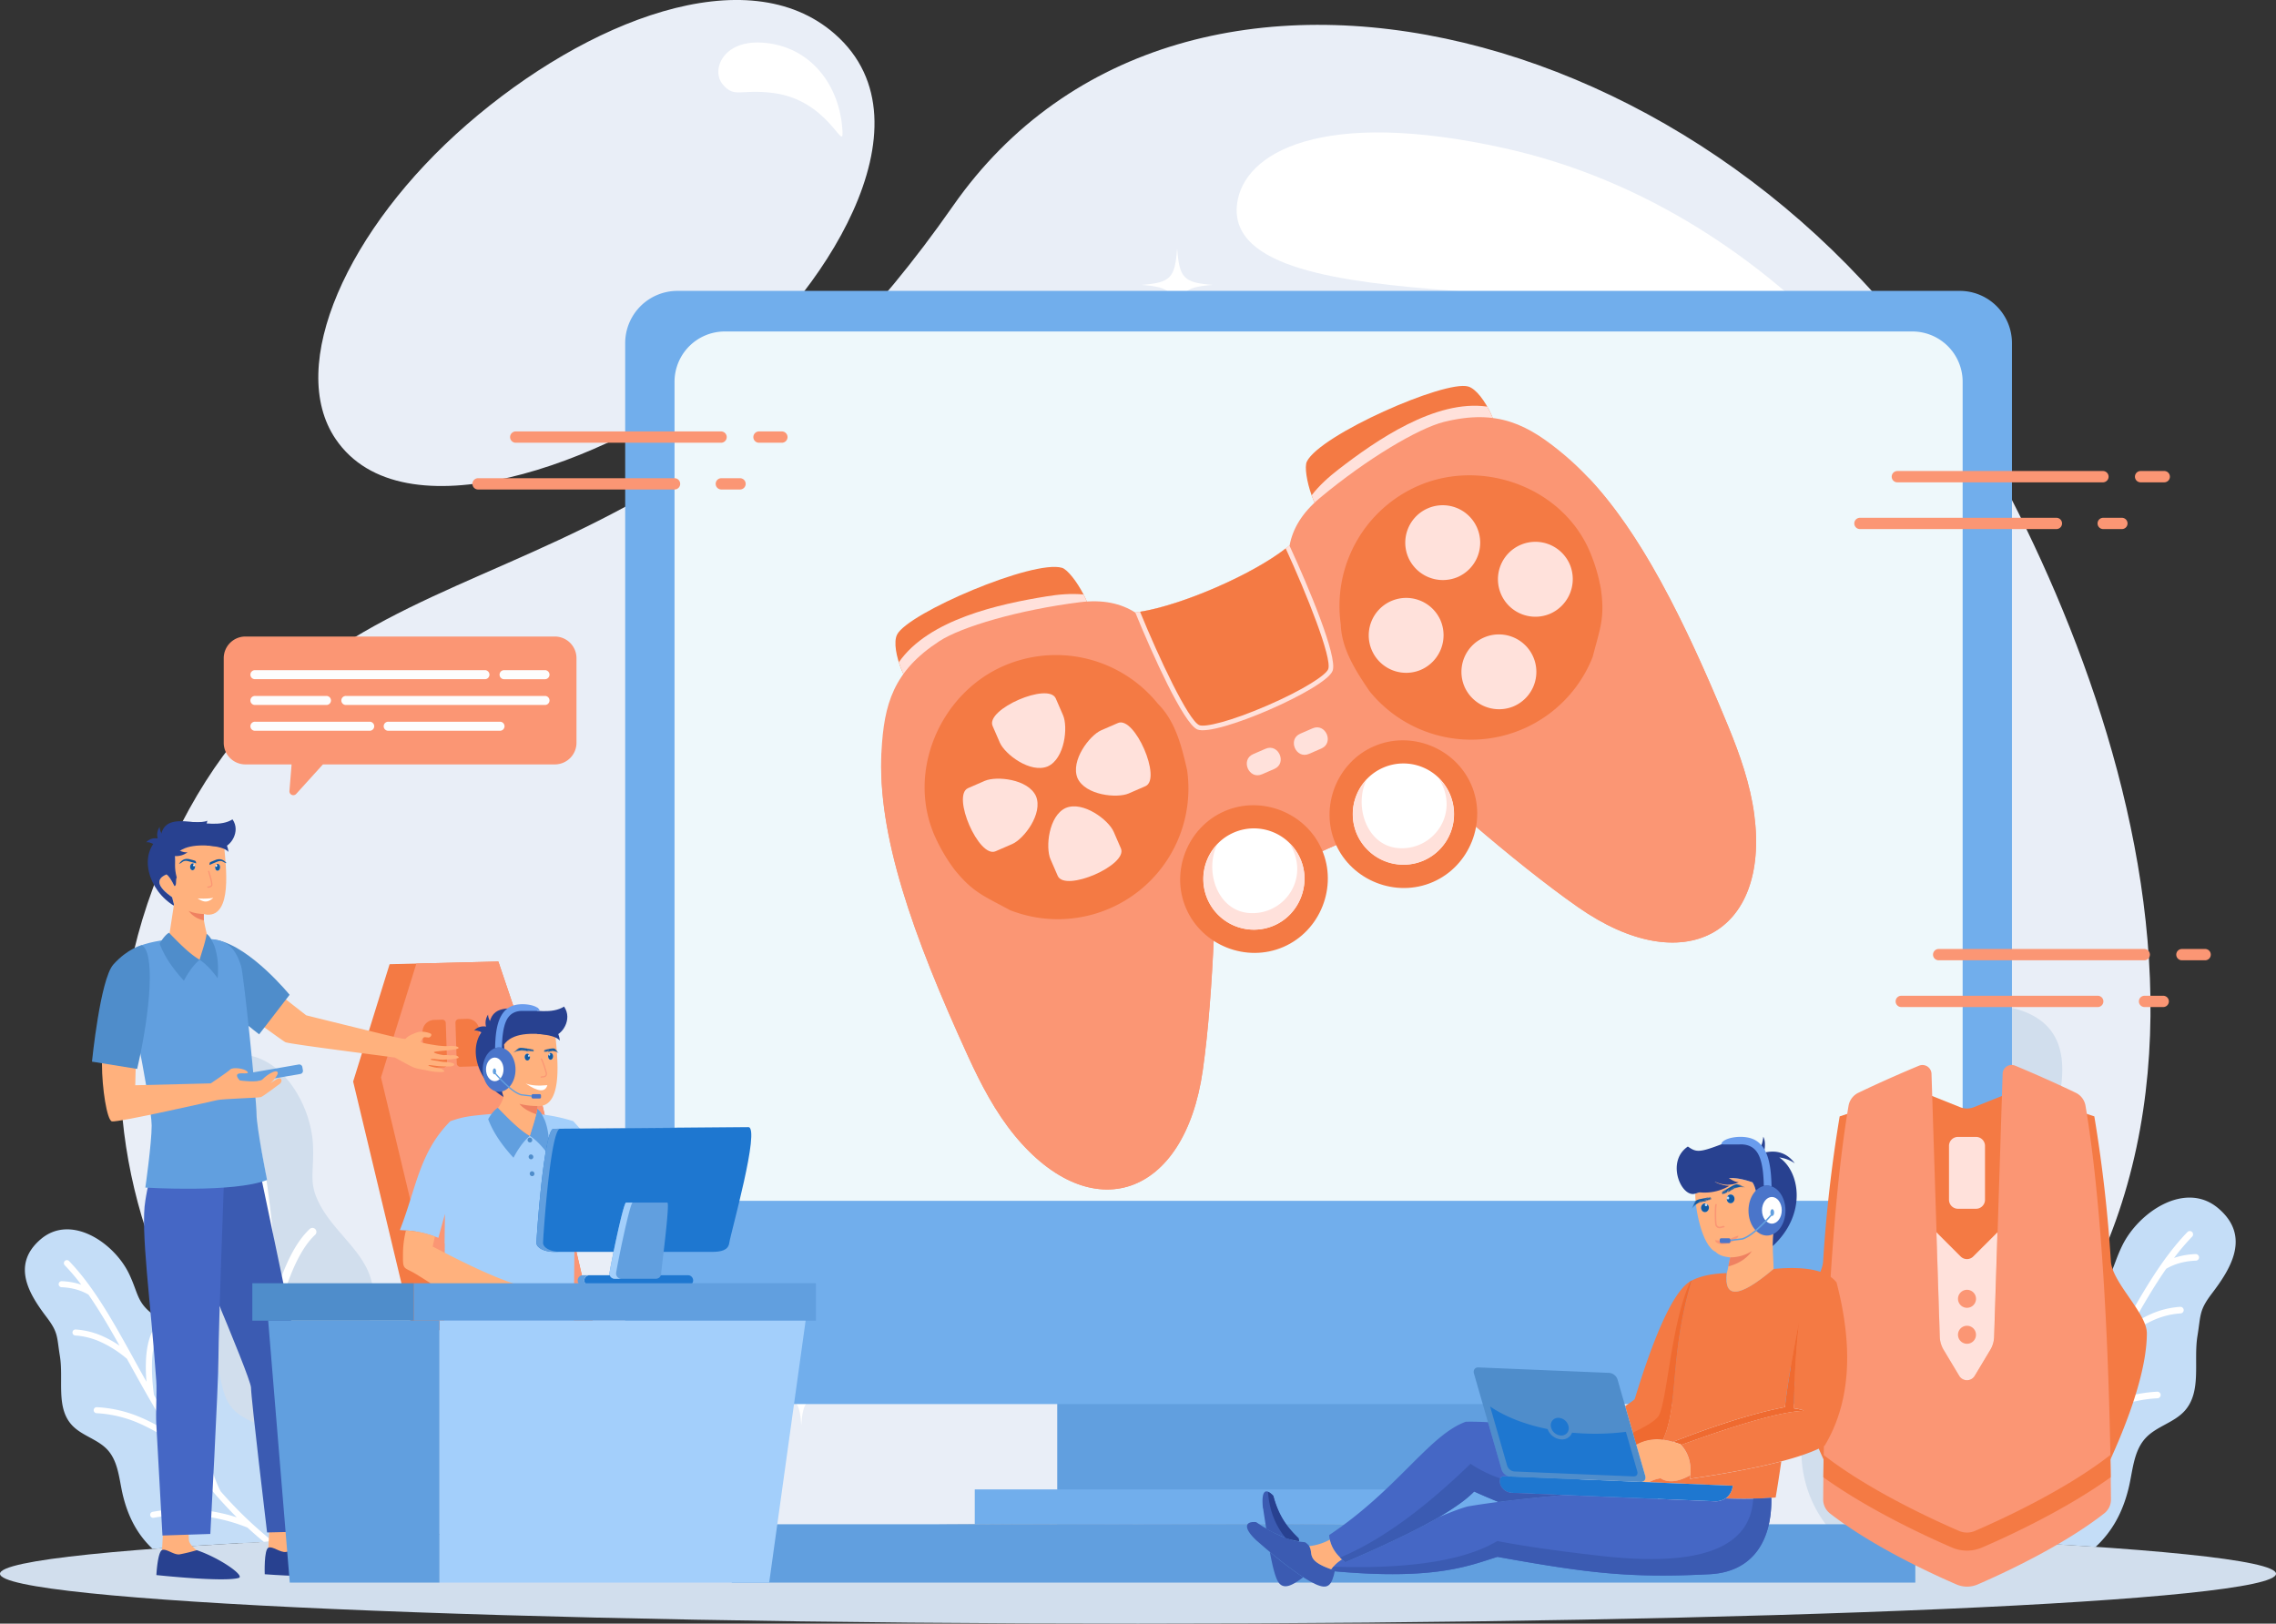 <svg id="Layer_1" data-name="Layer 1" xmlns="http://www.w3.org/2000/svg" viewBox="0 0 1842.72 1314.69"><rect x="0" y="0" width="1842.72" height="1314.69" fill="#333333" stroke="none"/><defs><style>.cls-1{fill:#e9eef7;}.cls-1,.cls-10,.cls-11,.cls-12,.cls-13,.cls-14,.cls-15,.cls-16,.cls-17,.cls-18,.cls-2,.cls-20,.cls-22,.cls-23,.cls-24,.cls-25,.cls-26,.cls-28,.cls-29,.cls-3,.cls-4,.cls-6,.cls-7,.cls-9{fill-rule:evenodd;}.cls-2{fill:#d1deed;}.cls-3{fill:#fff;}.cls-4{fill:#c4ddf7;}.cls-13,.cls-5{fill:#619fdf;}.cls-6,.cls-8{fill:#71aeec;}.cls-7{fill:#eef8fb;}.cls-9{fill:#f47a44;}.cls-10,.cls-19{fill:#fb9674;}.cls-11{fill:#a3cffb;}.cls-12,.cls-27{fill:#4f8dcb;}.cls-14{fill:#ffb17d;}.cls-15{fill:#284190;}.cls-16{fill:#ef8161;}.cls-17{fill:#badaf9;}.cls-18{fill:#125aa2;}.cls-20{fill:#1e77d0;}.cls-21,.cls-23{fill:#4a75ca;}.cls-22{fill:#699ced;}.cls-24{fill:#ffe1db;}.cls-25{fill:#3b5bb2;}.cls-26{fill:#4567c5;}.cls-28{fill:#fdfdfd;}.cls-29{fill:#ef6a30;}</style></defs><path class="cls-1" d="M1236.62,1407c214.32,0,411.54,3.2,568.06,8.58,383-218.94,250.4-645.69,112.87-887.07-191.4-335.95-643.67-456.7-830.75-188.66C832.87,703.7,587.92,576.74,455.65,853.06s68.61,541.2,212.92,562.55c156.51-5.38,353.74-8.58,568-8.58ZM901,475.4C803,550,640.82,607.83,587,528.52c-40.22-59.28,9.33-170.47,106.39-254.78S920.29,138.5,991.11,200.53C1075.16,274.15,976.51,417.94,901,475.4Z" transform="translate(-315.26 -173.05)"/><path class="cls-2" d="M1236.62,1407c508.86,0,921.37,18.06,921.37,40.35s-412.51,40.35-921.37,40.35-921.36-18.07-921.36-40.35S727.77,1407,1236.62,1407Z" transform="translate(-315.26 -173.05)"/><path class="cls-3" d="M1533.75,293.14C1763.86,344.41,1910.3,556,1924.64,658.2c5.89,41.92-5-56.19-122.41-145.52-104.91-79.84-186.58-94.64-311.4-104.28-88.2-6.82-180.56-17.66-174-70.26,5.18-41.56,68.35-78.1,216.92-45ZM932,207.55c39.62,2.38,63.73,34.91,65.39,72.43.7,15.95-11.83-25.77-55.75-31.58-27.24-3.6-31.33,4.43-41.09-6.82S900.08,205.63,932,207.55Z" transform="translate(-315.26 -173.05)"/><path class="cls-2" d="M643.11,1314.05c-10.51-13.15-25.29-24-29.63-40.29-5.12-19.2,6.16-39.41,3.36-59.08-3.51-24.76-27.36-40.8-40.3-62.21-12.67-21-6.74-28-7.89-52.46-1.74-36.86-32-83.38-72.25-70.91-40.89,12.69-34.22,50.7-27,79.31,5.13,20.37,1.78,23.3-3.21,43.7-6,24.64-25.42,48.47-17.31,72.51,5,14.87,19.6,24.9,24.86,39.68,6,16.74-1.25,34.9-4,52.47-5.88,37,2.55,67.72,29.41,98.25a102.84,102.84,0,0,0,9,7.65c37.62-2.12,79.95-4.08,126.37-5.84l.34-.37C659.39,1389.63,666.72,1343.58,643.11,1314.05Z" transform="translate(-315.26 -173.05)"/><path class="cls-3" d="M515,1062.4a3.23,3.23,0,1,0-6,2.3,232.28,232.28,0,0,1,8.17,26.21c-.92-.84-1.88-1.66-2.86-2.45a74.23,74.23,0,0,0-14.95-9.24,3.23,3.23,0,1,0-2.75,5.84,68.08,68.08,0,0,1,13.66,8.44,55,55,0,0,1,9.84,10.18c4.14,19.72,6.84,40.93,9.27,63.3a114,114,0,0,0-12-15.66,83.55,83.55,0,0,0-24.52-18.71,3.23,3.23,0,0,0-2.86,5.79,77.39,77.39,0,0,1,22.62,17.3A120.55,120.55,0,0,1,531,1182.92l.63,6.06c1.37,13.33,2.78,27,4.45,41a2.73,2.73,0,0,0,0,.4c1.75,14.58,3.78,29.49,6.35,44.64a185.55,185.55,0,0,0-22.54-28.6,136.91,136.91,0,0,0-38.8-28.37,3.23,3.23,0,1,0-2.8,5.82,130.25,130.25,0,0,1,37,27.05q16.85,17.34,30.52,42.35a529.63,529.63,0,0,0,15.77,61.17v0l0,.07h0c3.3,10.14,7,20.32,11.17,30.56a186.21,186.21,0,0,0-80.45-40.65,3.23,3.23,0,1,0-1.46,6.3,181.51,181.51,0,0,1,47.63,18.22A185.85,185.85,0,0,1,579,1399.6q4.31,9.54,9.19,19.11l7.11-.3a431,431,0,0,1-27.46-65.63,124.57,124.57,0,0,1,5.6-47.27q7.53-23.94,24.58-48a3.23,3.23,0,1,0-5.27-3.73q-17.61,24.84-25.46,49.79a135.38,135.38,0,0,0-5.74,28.31c-9.7-35-15.07-69.23-19-101.89q5.7-20.74,12.71-35.13t15.16-22a3.22,3.22,0,1,0-4.42-4.69q-9.07,8.56-16.56,23.91a179.4,179.4,0,0,0-8.74,21.79c-1-8.62-1.83-17.13-2.69-25.5l-.67-6.51c0-.11,0-.24,0-.36C532.73,1137.09,528.1,1096.7,515,1062.4Z" transform="translate(-315.26 -173.05)"/><path class="cls-4" d="M534.93,1331.38c-11.22-6-24.74-9.23-32.58-19.27-9.25-11.87-7.38-29.28-15.16-42.15-9.78-16.21-31.15-20.32-46.5-31.39-15-10.84-13-17.51-21-34.21-12.14-25.17-47-48.62-71.34-28-24.72,21-8.81,45.45,4.68,63.25,9.6,12.67,8.14,15.69,10.71,31.39,3.11,19-3.35,41.29,9.43,55.63,7.89,8.87,21,11.55,29.07,20.28,9.13,9.89,9.46,24.68,12.73,37.74,4.33,17.33,11.88,31.26,23.83,42.52,32.23-2.44,70.12-4.71,112.88-6.79a63.15,63.15,0,0,0,7.85-15.2C568.66,1379.21,560.13,1345,534.93,1331.38Z" transform="translate(-315.26 -173.05)"/><path class="cls-3" d="M371.11,1194.05a2.45,2.45,0,0,0-3.52,3.4,172,172,0,0,1,13.46,15.84c-.89-.32-1.8-.6-2.72-.86a56.7,56.7,0,0,0-13.15-2,2.45,2.45,0,0,0-.19,4.89,51.79,51.79,0,0,1,12,1.82,41.7,41.7,0,0,1,9.88,4.18c8.72,12.52,16.88,26.49,25.2,41.34a85.43,85.43,0,0,0-13-7.35,63.42,63.42,0,0,0-22.62-5.77,2.44,2.44,0,0,0-.28,4.87,59,59,0,0,1,20.89,5.36A91,91,0,0,1,418,1273.27l2.24,4c4.9,8.88,9.94,18,15.23,27.2a2.54,2.54,0,0,0,.16.28c5.54,9.64,11.37,19.41,17.64,29.2a141.36,141.36,0,0,0-24.17-13.24,103.77,103.77,0,0,0-35.43-8.26,2.44,2.44,0,1,0-.23,4.88,98.41,98.41,0,0,1,33.76,7.9A146.33,146.33,0,0,1,461,1345.71a402.27,402.27,0,0,0,29.1,37.94h0l0,0h0q8,9.12,16.83,18a141.07,141.07,0,0,0-68.08-4.47,2.45,2.45,0,0,0,.85,4.83,137.25,137.25,0,0,1,38.57-1.43,140.69,140.69,0,0,1,37.32,9.36q6.38,5.88,13.25,11.58l7.28-.38a325.35,325.35,0,0,1-42.17-40.5,94,94,0,0,1-10.1-34.58q-1.86-18.93,2.89-40.71a2.44,2.44,0,1,0-4.77-1.06q-4.92,22.55-3,42.23a103.52,103.52,0,0,0,4.39,21.43c-17.12-21.51-31-43.76-43.42-65.34a153.67,153.67,0,0,1-1.55-28.24q.62-12,4-19.85a2.44,2.44,0,0,0-4.48-2q-3.78,8.65-4.45,21.57a137.3,137.3,0,0,0,.37,17.77q-4.83-8.6-9.43-17l-2.39-4.34-.13-.23C405.61,1240.82,390.42,1214.06,371.11,1194.05Z" transform="translate(-315.26 -173.05)"/><path class="cls-2" d="M1789.45,1301.57c11.48-14.35,27.61-26.21,32.34-44,5.59-21-6.71-43-3.67-64.47,3.83-27,29.85-44.53,44-67.88,13.83-22.87,7.34-30.56,8.6-57.25,1.9-40.22,34.9-91,78.85-77.38,44.63,13.84,37.34,55.33,29.48,86.54-5.6,22.23-1.94,25.42,3.5,47.69,6.56,26.89,27.74,52.89,18.89,79.12-5.47,16.22-21.39,27.18-27.14,43.31-6.52,18.27,1.38,38.09,4.42,57.25,6.41,40.35-2.79,73.91-32.1,107.22a115.81,115.81,0,0,1-11.1,9.32c-40.55-2.06-85.8-3.95-135-5.62-.68-.69-1.35-1.39-2-2.11C1771.7,1384.06,1763.69,1333.81,1789.45,1301.57Z" transform="translate(-315.26 -173.05)"/><path class="cls-3" d="M1929.29,1027a3.53,3.53,0,0,1,6.59,2.52,254.45,254.45,0,0,0-8.93,28.6c1-.91,2-1.8,3.13-2.67a82.21,82.21,0,0,1,16.31-10.08,3.52,3.52,0,1,1,3,6.37,74.42,74.42,0,0,0-14.9,9.21,60,60,0,0,0-10.75,11.11c-4.51,21.52-7.45,44.67-10.11,69.07a125.42,125.42,0,0,1,13.09-17.09,91.5,91.5,0,0,1,26.75-20.41,3.52,3.52,0,0,1,3.12,6.3,84.73,84.73,0,0,0-24.68,18.9,131.75,131.75,0,0,0-20.11,29.7l-.69,6.62c-1.5,14.54-3,29.46-4.85,44.69,0,.15,0,.29,0,.44-1.92,15.92-4.13,32.18-6.94,48.7a202.54,202.54,0,0,1,24.6-31.19,149,149,0,0,1,42.34-31,3.52,3.52,0,1,1,3.06,6.35,142.33,142.33,0,0,0-40.34,29.52q-18.37,18.93-33.31,46.22a581.05,581.05,0,0,1-17.2,66.76h0l0,.09h0q-5.4,16.61-12.18,33.34A203.27,203.27,0,0,1,1954,1334.7a3.53,3.53,0,1,1,1.6,6.87,198.35,198.35,0,0,0-52,19.89,202.81,202.81,0,0,0-44.22,33.47c-3.35,7.42-6.92,14.85-10.77,22.28l-7.78-.3a469.8,469.8,0,0,0,30.72-73.06,135.56,135.56,0,0,0-6.12-51.58q-8.22-26.14-26.81-52.38a3.53,3.53,0,0,1,5.75-4.08q19.21,27.12,27.77,54.33a147,147,0,0,1,6.28,30.91c10.57-38.21,16.44-75.55,20.73-111.19q-6.21-22.65-13.86-38.34t-16.56-24.06a3.52,3.52,0,1,1,4.83-5.11q9.9,9.35,18.07,26.08a198.44,198.44,0,0,1,9.55,23.78q1.55-14.12,2.93-27.82l.73-7.1a2.58,2.58,0,0,1,0-.4C1909.91,1108.46,1915,1064.4,1929.29,1027Z" transform="translate(-315.26 -173.05)"/><path class="cls-4" d="M1907.51,1320.5c12.24-6.6,27-10.09,35.54-21,10.11-12.94,8.07-31.93,16.56-46,10.67-17.68,34-22.18,50.74-34.26,16.41-11.83,14.18-19.11,23-37.32,13.23-27.46,51.26-53.05,77.85-30.55,27,22.87,9.62,49.61-5.1,69-10.49,13.83-8.89,17.14-11.69,34.26-3.4,20.68,3.65,45.07-10.29,60.71-8.62,9.68-22.95,12.6-31.73,22.12-10,10.81-10.33,27-13.89,41.19-4.79,19.19-13.21,34.55-26.57,46.94-35.2-2.4-76-4.62-121.67-6.63a69.07,69.07,0,0,1-9.51-17.91C1870.69,1372.69,1880,1335.32,1907.51,1320.5Z" transform="translate(-315.26 -173.05)"/><path class="cls-3" d="M2086.27,1170.64a2.67,2.67,0,0,1,3.85,3.7,192.63,192.63,0,0,0-14.7,17.28c1-.35,2-.66,3-.94a62.34,62.34,0,0,1,14.35-2.19,2.67,2.67,0,1,1,.2,5.33,56.93,56.93,0,0,0-13.11,2,45.19,45.19,0,0,0-10.77,4.56c-9.52,13.65-18.44,28.9-27.51,45.11a94.31,94.31,0,0,1,14.18-8,69.19,69.19,0,0,1,24.67-6.28,2.66,2.66,0,0,1,2.82,2.5,2.69,2.69,0,0,1-2.51,2.82,63.93,63.93,0,0,0-22.78,5.83,99.86,99.86,0,0,0-22.82,14.74l-2.43,4.41c-5.35,9.68-10.85,19.61-16.62,29.68l-.18.3c-6,10.52-12.4,21.19-19.26,31.87a153.08,153.08,0,0,1,26.39-14.44,112.77,112.77,0,0,1,38.66-9,2.67,2.67,0,1,1,.25,5.33,107.54,107.54,0,0,0-36.84,8.62,160,160,0,0,0-36.9,22.31,435.73,435.73,0,0,1-31.76,41.41h0l0,0h0q-8.69,9.95-18.37,19.62a153.83,153.83,0,0,1,74.29-4.89,2.67,2.67,0,0,1-.92,5.26,150,150,0,0,0-42.1-1.55,153.53,153.53,0,0,0-40.73,10.22q-7.54,7-15.77,13.72l-8-.38a353.85,353.85,0,0,0,47.45-45.32,102.63,102.63,0,0,0,11-37.74q2-20.65-3.17-44.44a2.67,2.67,0,0,1,5.22-1.14q5.36,24.6,3.25,46.09a112.36,112.36,0,0,1-4.78,23.38c18.68-23.47,33.84-47.75,47.38-71.31a167.9,167.9,0,0,0,1.7-30.81q-.67-13.12-4.4-21.66a2.67,2.67,0,1,1,4.89-2.14q4.11,9.45,4.85,23.54a148.41,148.41,0,0,1-.4,19.39c3.51-6.26,6.92-12.44,10.28-18.52l2.62-4.74.14-.25C2048.63,1221.67,2065.21,1192.47,2086.27,1170.64Z" transform="translate(-315.26 -173.05)"/><path class="cls-3" d="M1169.72,440.64c-3.29,45.25-10,51.49-53.12,55,43.15,3.48,49.83,9.73,53.12,55,3.3-45.25,10-51.5,53.13-55-43.15-3.49-49.83-9.73-53.13-55ZM1345.13,560c-1.76,24.16-5.32,27.5-28.37,29.36,23,1.85,26.61,5.18,28.37,29.35,1.76-24.17,5.32-27.5,28.36-29.35-23-1.86-26.6-5.2-28.36-29.36Zm-76.82-186c-1.78,24.46-5.39,27.84-28.72,29.73,23.33,1.89,26.94,5.26,28.72,29.73,1.79-24.47,5.39-27.84,28.73-29.73C1273.7,401.87,1270.1,398.49,1268.31,374Z" transform="translate(-315.26 -173.05)"/><path class="cls-3" d="M1106.12,1182.66c2.67,36.67,8.08,41.73,43,44.56-35,2.82-40.36,7.87-43,44.54-2.67-36.67-8.08-41.72-43-44.54,35-2.83,40.37-7.89,43-44.56ZM964,1279.37c1.42,19.57,4.31,22.27,23,23.78-18.66,1.51-21.55,4.21-23,23.79-1.43-19.58-4.32-22.28-23-23.79,18.66-1.51,21.55-4.21,23-23.78Zm62.23-150.66c1.44,19.82,4.37,22.56,23.27,24.08-18.9,1.53-21.83,4.27-23.27,24.1-1.45-19.83-4.37-22.57-23.27-24.1C1021.88,1151.27,1024.8,1148.53,1026.25,1128.71Z" transform="translate(-315.26 -173.05)"/><path class="cls-3" d="M1664.57,1092.28c-2,28.07-6.18,32-33,34.11,26.77,2.16,30.92,6,33,34.11,2-28.07,6.19-32,33-34.11-26.76-2.16-30.9-6-33-34.11Zm108.8,74c-1.09,15-3.3,17-17.59,18.21,14.29,1.15,16.5,3.22,17.59,18.21,1.1-15,3.3-17.06,17.6-18.21-14.3-1.16-16.5-3.22-17.6-18.21ZM1725.73,1051c-1.11,15.18-3.35,17.27-17.82,18.44,14.47,1.17,16.71,3.27,17.82,18.44,1.1-15.17,3.34-17.27,17.82-18.44C1729.07,1068.24,1726.83,1066.15,1725.73,1051Z" transform="translate(-315.26 -173.05)"/><rect class="cls-5" x="855.97" y="1079.05" width="423.17" height="155.16"/><path class="cls-6" d="M1944.21,1267.59a42.31,42.31,0,0,1-42.3,42.32H863.76a42.31,42.31,0,0,1-42.33-42.32V450.9a42.32,42.32,0,0,1,42.33-42.32H1901.91a42.3,42.3,0,0,1,42.3,42.31Z" transform="translate(-315.26 -173.05)"/><path class="cls-7" d="M1904.28,1104.64a40.75,40.75,0,0,1-40.75,40.73H902.13a40.73,40.73,0,0,1-40.75-40.73V482.18a40.73,40.73,0,0,1,40.75-40.73h961.4a40.75,40.75,0,0,1,40.75,40.74Z" transform="translate(-315.26 -173.05)"/><rect class="cls-8" x="789.2" y="1205.99" width="552.94" height="28.22"/><rect class="cls-5" x="592.44" y="1234.21" width="958.27" height="47.24"/><polygon class="cls-9" points="480.76 1074.33 334.23 1077.55 285.92 875.73 315.44 780.72 403.47 778.58 431.38 861.23 480.76 1074.33"/><polygon class="cls-10" points="357.45 1077.04 308.46 872.38 337.11 780.19 403.47 778.58 431.38 861.23 480.76 1074.33 357.45 1077.04"/><path class="cls-9" d="M666.58,998.89l6.69-.22a2.81,2.81,0,0,1,2.9,2.72l1.08,33a2.81,2.81,0,0,1-2.71,2.9l-13.39.44a2.83,2.83,0,0,1-2.9-2.71l-.86-26.34A9.53,9.53,0,0,1,666.58,998.89Z" transform="translate(-315.26 -173.05)"/><path class="cls-9" d="M693.41,998l-6.69.22a2.82,2.82,0,0,0-2.72,2.9l1.08,33a2.82,2.82,0,0,0,2.9,2.72l13.39-.44a2.81,2.81,0,0,0,2.71-2.89l-.87-26.35A9.52,9.52,0,0,0,693.41,998Z" transform="translate(-315.26 -173.05)"/><path class="cls-11" d="M779.4,1080.87a133,133,0,0,0-27.47-5.66q-2.2,35.28-35.08-.49c-21.1,1.86-25.23,2.14-36.94,6.13-25.33,25.4-27.66,54.72-40.91,88.21,14.67.69,21.25,2.54,31.21,6.27q3.21-12,5.38-19.38-.62,66.25-.47,90.8c48.49,20.16,88.44,13.25,104.75-2.46q.33-58.89.93-93.25a108.81,108.81,0,0,0,16.14,16.69c11.88-14.31,19.94-20.06,26.68-28.5C808.7,1113.51,787.31,1089.58,779.4,1080.87Z" transform="translate(-315.26 -173.05)"/><path class="cls-11" d="M682.58,1201.88c-2.6.4-5.06.76-7.36,1.08q-.18,29.24-.1,43.79a29.92,29.92,0,0,0,8,2.62c0-1.24-.38-4.13-.39-5.37q-.24-22.35-.17-42.12Zm118.56-39q-10.71-9.36-20.39-30.4a124.66,124.66,0,0,1,.87,19.61,106.43,106.43,0,0,0,15.32,15.68c1.45-1.75,2.85-3.37,4.2-4.89Zm-116.54-38q-4.71,15.95-9,31.11-.12,12.79-.21,24c2.08-.21,4.52-.35,7.4-.42Q683.23,1148.48,684.6,1124.84Z" transform="translate(-315.26 -173.05)"/><path class="cls-12" d="M744.39,1094.17a2,2,0,0,1,1.78,2.1,1.86,1.86,0,0,1-2,1.81,2,2,0,0,1-1.78-2.1A1.84,1.84,0,0,1,744.39,1094.17Z" transform="translate(-315.26 -173.05)"/><path class="cls-13" d="M731,1110.46q-14.75-15.93-20.48-31.17c2.15-4.06,5.53-8.14,7.9-9.28,11.44,11.94,18.72,18.61,25.69,22.67l.12.07c.09-.31.18-.64.28-1,1.84-6.31,4.51-13.61,5.67-20.89,3.29,2.34,4.47,5.88,6.26,9.44q4.38,11.82,3.06,28.09a82.25,82.25,0,0,0-6.49-8,47.52,47.52,0,0,0-8.78-7.63,46,46,0,0,0-7.43,8.23A76.93,76.93,0,0,0,731,1110.46Z" transform="translate(-315.26 -173.05)"/><path class="cls-14" d="M718.5,1070.07a28,28,0,0,0,4.48-8.81q-1-2.94-2-7.44-18.78-13.35-4.8-19.27c1.83,1.09,4.08,4.36,6.72,9.8,2.2,0,.13-5.79,1.31-7.93-2.43-9.14-.21-11.91-.88-17.59,6.47-9.17,22.14-11.63,41.47-8.7,1.64,17.82,7.14,59.85-14.4,58.5l-.16,2.34c-1.16,7.28-3.83,14.58-5.67,20.89l-.4.89C737.22,1088.69,729.94,1082,718.5,1070.07Z" transform="translate(-315.26 -173.05)"/><path class="cls-15" d="M763.82,1011.57c-19.33-2.92-34-1.91-40.47,7.26.67,5.68-.9,9.16,1.52,18.31-1.18,2.13.25,7.17-2,7.21-2.64-5.44-4.89-8.71-6.72-9.8q-14,5.92,4.8,19.27,1,4.5,2,7.44c-22-12.92-31.62-44.23-11.58-58.91,4.07-26,41.37-2.13,60.57-14.27C779.27,998.64,769.69,1011.47,763.82,1011.57Z" transform="translate(-315.26 -173.05)"/><path class="cls-16" d="M735.8,1066.82a62.59,62.59,0,0,0,14.62,1.81l-.16,2.34c-.23,1.42-.51,2.83-.83,4.23l-.13,0Q739.82,1071.85,735.8,1066.82Z" transform="translate(-315.26 -173.05)"/><path class="cls-15" d="M709.32,1011.28q2.74-3.94.42-6.85-6.57-1.38-10.67,3.12C701.15,1007,704.56,1008.27,709.32,1011.28Z" transform="translate(-315.26 -173.05)"/><path class="cls-15" d="M713.84,1003.16c-1.8,2-3.46,2.46-5,1.34a11.84,11.84,0,0,1,1.65-10C710.26,996.4,711.37,999.29,713.84,1003.16Z" transform="translate(-315.26 -173.05)"/><path class="cls-15" d="M750.2,1010.19q.24-8.41,6.57-10.09,10.68,4.9,11.76,15.54Q765,1011.29,750.2,1010.19Z" transform="translate(-315.26 -173.05)"/><path class="cls-15" d="M737.28,990.42c.86,2.39-.26,5.51,3.12,6.24,2.23,10.3,10.36-3.59,10.2-7.43Q748.44,990.85,737.28,990.42Z" transform="translate(-315.26 -173.05)"/><path class="cls-12" d="M745.28,1107.81a2,2,0,0,1,1.77,2.11,1.86,1.86,0,0,1-2,1.81,2,2,0,0,1-1.77-2.11A1.85,1.85,0,0,1,745.28,1107.81Z" transform="translate(-315.26 -173.05)"/><path class="cls-12" d="M746.16,1121.45a2,2,0,0,1,1.78,2.1,1.87,1.87,0,0,1-2,1.82,2,2,0,0,1-1.78-2.11A1.86,1.86,0,0,1,746.16,1121.45Z" transform="translate(-315.26 -173.05)"/><path class="cls-14" d="M643.92,1169.36a80.36,80.36,0,0,0-2.38,17.77c-.17,14.88,0,11.3,10.17,17.36,16.45,9.78,44.57,31.32,79.94,30.11,2.15,2.06,6.59,4.11,13.33,3.19,6.26-1.64,6.56-3.36,13.58-10.3q2.55-8.12-1-12.39c-15.71,9.7-91.39-33-92-32.62.69-3.12,1.28-5.85,1.82-8.2A79.8,79.8,0,0,0,643.92,1169.36Z" transform="translate(-315.26 -173.05)"/><path class="cls-17" d="M742.4,1026.22c-1.18-.15-2.23,1-2.35,2.47a2.68,2.68,0,0,0,1.91,3c1.17.16,2.23-1,2.35-2.47A2.68,2.68,0,0,0,742.4,1026.22Z" transform="translate(-315.26 -173.05)"/><path class="cls-18" d="M742,1031.72c-1.17-.15-2-1.52-1.91-3s1.17-2.63,2.35-2.47a2,2,0,0,1,1.26.75l-.16,0c-.38-.06-.72.3-.76.8a.87.87,0,0,0,.62,1c.38,0,.72-.31.76-.8v-.11a3.47,3.47,0,0,1,.19,1.45C744.19,1030.78,743.14,1031.88,742,1031.72Z" transform="translate(-315.26 -173.05)"/><path class="cls-18" d="M746.11,1024.4a.87.87,0,0,1,.17.16,4.84,4.84,0,0,0-.48-.8,1.44,1.44,0,0,1,.31.3,2.42,2.42,0,0,1,.24.45,2,2,0,0,0-.07-.49,1.31,1.31,0,0,1,.17.55,2,2,0,0,0-.24-1.06,1.68,1.68,0,0,1,.44,1,1.2,1.2,0,0,0,.06-.44.78.78,0,0,1,.09.47l.15-.2c0,.13-.06.16-.09.27a2.08,2.08,0,0,0,.72-1.29,2,2,0,0,1-.25.53,3,3,0,0,0,.09-.86,4.68,4.68,0,0,0-.11.67,2.14,2.14,0,0,1-.25.59,2.88,2.88,0,0,0,.09-1.31l0,.12a3.35,3.35,0,0,1,0,.71c-.05-.41,0-.8-.36-1.11a3,3,0,0,1,.22.48c-.19-.19-.26-.54-.57-.59a3.53,3.53,0,0,1,.41.49,1,1,0,0,1,.2.7,1.65,1.65,0,0,0-1.15-1.31c.14.08.58.4.62.59v0c0,.2,0-.18,0,0a1.15,1.15,0,0,1,.29.36,1.82,1.82,0,0,1,.11.28.9.9,0,0,1,0,.16v.13a1.81,1.81,0,0,0-.66-1.07,2.67,2.67,0,0,0-1-.53v0l.24.12a2.14,2.14,0,0,1,1.3,1.37l0,0a.13.13,0,0,0,0-.05,2.64,2.64,0,0,0-.42-.61,2.44,2.44,0,0,0-.6-.49,3.66,3.66,0,0,0-1.52-.43,8.22,8.22,0,0,1,1.05.29,2.12,2.12,0,0,1,.88.58,3,3,0,0,1-.37-.17,7.24,7.24,0,0,0-2.74-.77,5.07,5.07,0,0,1,1.48.51l-.28-.07c.08,0,.14.09.23.13l.23.11a3.28,3.28,0,0,1,1.2,1l-.36-.3a4.68,4.68,0,0,0-.37-.29,6.14,6.14,0,0,0-.81-.51,7.64,7.64,0,0,0-1.79-.65.49.49,0,0,1,.26.16,18.48,18.48,0,0,0-2.74-.53c.29.11.76.14,1.09.24l.29.11a9.26,9.26,0,0,1-1-.19,13.9,13.9,0,0,0-3.08-.36,5.89,5.89,0,0,0-2.33.34,5,5,0,0,0-1.42.83c-.15.12-.23.21-.35.32a6.36,6.36,0,0,1,1.73-1,10.39,10.39,0,0,0-2.7,2c.2-.13.5-.41.72-.58s.52-.38.79-.56a6.83,6.83,0,0,1,1.86-.9,7.59,7.59,0,0,1-.7.4,25.57,25.57,0,0,0-3.8,2.61c-.14.11-.42.41-.52.48a9.18,9.18,0,0,0,.79-.56,9.43,9.43,0,0,1,2.74-1.44,23.71,23.71,0,0,0-2.79,1.55l1.64-.84a9,9,0,0,1,1.89-.66,15.69,15.69,0,0,0-3.55,1.65c.26-.09.63-.31.91-.43l1-.4a12.15,12.15,0,0,1,2.13-.56,12.45,12.45,0,0,1,2.86,0c.27,0,.63.1.89.1a3.46,3.46,0,0,0-.79-.16,13,13,0,0,0-1.66-.12c-.21,0-.67,0-.85,0a11.55,11.55,0,0,1,1.75-.18c-.06,0,0,0-.07,0l-.07,0a5.54,5.54,0,0,1,1.35.16c.38.1,1.16.41,1.2.42a1.29,1.29,0,0,1-.25-.2l.93.22-1.15-.42c.22,0,.54.15.76.2s.84.21,1.1.31a4.22,4.22,0,0,0,1.16.2c-.11-.06-.48-.17-.65-.23l-.62-.22c-.12,0-.22-.07-.31-.12-.29-.16-.6-.26-.9-.39a6.68,6.68,0,0,0-2.69-.52,5.49,5.49,0,0,1,2.8.45l1.25.51a2.92,2.92,0,0,1,.31.14,7.55,7.55,0,0,0,.94.35l0-.06v0h0a2.25,2.25,0,0,0,.58.22c-.3-.29-1.05-.53-1.31-.89a3.64,3.64,0,0,1,.8.47l.25.14a3.07,3.07,0,0,0-.93-.9l-.37-.22a1.78,1.78,0,0,1,.9.51,6,6,0,0,1,.63.7l0,0,.06,0-.28-.5c.06.1.44.5.46.63a2,2,0,0,0-.32-.66l.18.12a4.68,4.68,0,0,0-1.4-1.14,3.06,3.06,0,0,1,1.48,1c.13.19.22.43.35.58l-.14-.39,0,0,.2.24a2.53,2.53,0,0,0-.67-1,.64.64,0,0,1,.32.21,1.56,1.56,0,0,1,.26.3,3.5,3.5,0,0,1,.4.77,1.08,1.08,0,0,0-.1-.47c.09,0,0,0,.09,0a1.36,1.36,0,0,1,.3.41l0-.29.19.28a5.21,5.21,0,0,0-.18-.63,1.06,1.06,0,0,1,.3.53.76.76,0,0,0,0-.36l.23.24.16.24a2.23,2.23,0,0,0-.28-.58c.24.15.32.39.5.63a2.1,2.1,0,0,0-.43-.9c.27,0,.43.74.56.89v-.31l0,0,.16.3,0-.39a1.42,1.42,0,0,1,.19.39,3.32,3.32,0,0,0,0-.5l.07.05c.12.12.16.28.27.39l-.12-.3.06,0Z" transform="translate(-315.26 -173.05)"/><path class="cls-17" d="M761.26,1025.61c1.08.15,1.88,1.51,1.76,3s-1.08,2.61-2.17,2.47-1.89-1.52-1.77-3S760.17,1025.45,761.26,1025.61Z" transform="translate(-315.26 -173.05)"/><path class="cls-18" d="M760.85,1031.11c1.09.15,2.06-.95,2.18-2.47s-.68-2.88-1.77-3a1.59,1.59,0,0,0-1.26.4h.15a.88.88,0,0,1,.58,1c0,.49-.35.85-.71.8a.87.87,0,0,1-.57-1v-.09a3.22,3.22,0,0,0-.38,1.36C759,1029.59,759.76,1031,760.85,1031.11Z" transform="translate(-315.26 -173.05)"/><path class="cls-18" d="M756.66,1024.74a.83.83,0,0,0-.11.15,5.22,5.22,0,0,1,.35-.79,1.21,1.21,0,0,0-.22.29,2.76,2.76,0,0,0-.19.46c0-.19,0-.32.06-.49a2.25,2.25,0,0,0-.13.54,2.65,2.65,0,0,1,.19-1.05,2.06,2.06,0,0,0-.33.95,1.52,1.52,0,0,1,0-.44,1,1,0,0,0-.08.48l-.1-.2c0,.12,0,.15,0,.26a2.3,2.3,0,0,1-.48-1.29,2.08,2.08,0,0,0,.16.53,5.84,5.84,0,0,1,0-.86c0,.2,0,.46.07.67a2.49,2.49,0,0,0,.16.59,3.81,3.81,0,0,1,0-1.31v.12a5.67,5.67,0,0,0,0,.72,2,2,0,0,1,.29-1.12,3.12,3.12,0,0,0-.17.49c.13-.2.19-.54.42-.59a2.76,2.76,0,0,0-.3.49,1.25,1.25,0,0,0-.16.7c.16-.76.47-1.17.85-1.31a1.54,1.54,0,0,0-.46.59v0c0,.2,0-.19,0,0a1.44,1.44,0,0,0-.21.37,2.13,2.13,0,0,0-.08.27s0,.12,0,.17v.12a2.09,2.09,0,0,1,.49-1.07,1.81,1.81,0,0,1,.71-.51h0l-.17.11a2.06,2.06,0,0,0-1,1.38l0-.06,0,0a4,4,0,0,1,.31-.62,2.61,2.61,0,0,1,.44-.48,2.05,2.05,0,0,1,1.09-.42,4.12,4.12,0,0,0-.75.29,1.51,1.51,0,0,0-.64.58c.09,0,.18-.13.27-.18a4.17,4.17,0,0,1,2-.76,3.39,3.39,0,0,0-1.07.5l.21-.06c-.06,0-.1.08-.17.12l-.17.12a2.87,2.87,0,0,0-.88,1,4,4,0,0,1,.27-.31,3.71,3.71,0,0,1,.27-.29,5.31,5.31,0,0,1,.58-.5,4.53,4.53,0,0,1,1.3-.65.37.37,0,0,0-.19.15,11.37,11.37,0,0,1,2-.51c-.21.1-.55.14-.78.24l-.21.11a6.86,6.86,0,0,0,.7-.19A7.42,7.42,0,0,1,763,1022a3.13,3.13,0,0,1,1.66.34,4.6,4.6,0,0,1,1,.83c.1.13.15.22.24.33-.23-.16-.72-.86-1.22-1a8.24,8.24,0,0,1,1.89,2c-.14-.13-.35-.4-.51-.57s-.36-.37-.54-.56a4.94,4.94,0,0,0-1.32-.91,4.21,4.21,0,0,0,.5.41,18.33,18.33,0,0,1,2.66,2.63c.1.1.29.4.37.47a5.89,5.89,0,0,1-.55-.56,6.21,6.21,0,0,0-1.94-1.44,15.35,15.35,0,0,1,2,1.54l-1.16-.83a4.64,4.64,0,0,0-1.35-.68,10.08,10.08,0,0,1,2.52,1.66c-.18-.09-.45-.3-.65-.43s-.46-.27-.7-.39a5.45,5.45,0,0,0-1.51-.57,5.83,5.83,0,0,0-2,0,5.17,5.17,0,0,1-.64.09,1.6,1.6,0,0,1,.57-.15,5.83,5.83,0,0,1,1.18-.12,3.14,3.14,0,0,0,.61,0,8.72,8.72,0,0,0-1.24-.17h0l.06,0a3,3,0,0,0-1,.17,9.36,9.36,0,0,0-.86.41l.19-.2-.68.22.83-.42c-.16,0-.38.15-.55.2a6.67,6.67,0,0,0-.78.31,2.55,2.55,0,0,1-.84.19c.08-.07.35-.16.46-.23l.45-.21a2.36,2.36,0,0,0,.23-.13,6.11,6.11,0,0,1,.65-.38c.39-.21,1.53-.68,1.94-.51-.53-.25-1.63.23-2,.44l-.9.5a1.7,1.7,0,0,0-.22.15,6.16,6.16,0,0,1-.68.34v-.1h0a1.19,1.19,0,0,1-.42.21c.21-.29.76-.51,1-.88a3,3,0,0,0-.58.46,1.1,1.1,0,0,1-.18.14,3,3,0,0,1,.68-.89l.27-.22c-.22,0-.49.31-.65.51a6.1,6.1,0,0,0-.47.7s0,0,0,0,0,0,0,0l.21-.49a4.54,4.54,0,0,0-.34.62,2.75,2.75,0,0,1,.24-.65l-.13.12a4,4,0,0,1,1-1.14,2.36,2.36,0,0,0-1.07,1c-.1.18-.17.42-.26.58l.1-.39s0,0,0,0l-.15.23a2.88,2.88,0,0,1,.5-1,.66.66,0,0,0-.24.21,2.16,2.16,0,0,0-.18.3,4.42,4.42,0,0,0-.31.77,2,2,0,0,1,.08-.46c-.06,0,0,0-.06,0a1.41,1.41,0,0,0-.22.4l0-.29-.15.29c0-.26.1-.42.15-.64a1.25,1.25,0,0,0-.23.52.88.88,0,0,1,0-.35l-.17.24-.12.24a2.81,2.81,0,0,1,.21-.58,2,2,0,0,0-.37.64,2.78,2.78,0,0,1,.32-.91c-.19,0-.31.74-.41.88v-.3l0,.05-.12.3,0-.38a1.37,1.37,0,0,0-.15.38s0-.32.05-.5c0,0,0,0-.06,0s-.11.28-.19.39l.09-.31,0,0Z" transform="translate(-315.26 -173.05)"/><path class="cls-19" d="M753.4,1045.62a.5.5,0,0,1-.42-.22.47.47,0,0,1,.13-.64,2.52,2.52,0,0,1,1.27-.24c1.49-.06,2.63-.25,2.82-2,0-1-3.25-10.93-4-11.7a.48.48,0,0,1,.66-.69c1,1,4.42,11.44,4.31,12.49-.28,2.74-2.52,2.83-3.72,2.88a3.37,3.37,0,0,0-.78.08A.44.44,0,0,1,753.4,1045.62Z" transform="translate(-315.26 -173.05)"/><path class="cls-3" d="M740.9,1050.37q15,10.29,17.52,1.34Q747.5,1052.81,740.9,1050.37Z" transform="translate(-315.26 -173.05)"/><path class="cls-20" d="M792.54,1205.6h79.69a4.23,4.23,0,0,1,4.23,4.22h0a4.23,4.23,0,0,1-4.23,4.22H792.54a4.23,4.23,0,0,1-4.22-4.22h0A4.23,4.23,0,0,1,792.54,1205.6Z" transform="translate(-315.26 -173.05)"/><path class="cls-20" d="M891.45,1186.71H763.84c-7.84,0-14.25-3.29-14.25-7.29h0c0-4,6-92.31,13.79-92.38l157.71-1.36c10.13-.09-14.36,86.32-15.38,93.74C904.89,1185.35,899.29,1186.71,891.45,1186.71Z" transform="translate(-315.26 -173.05)"/><path class="cls-13" d="M787.21,1205.6h5.33a4.23,4.23,0,0,0-4.22,4.22h0a4.23,4.23,0,0,0,4.22,4.22h-5.33a4.23,4.23,0,0,1-4.23-4.22h0A4.23,4.23,0,0,1,787.21,1205.6Z" transform="translate(-315.26 -173.05)"/><path class="cls-13" d="M769.18,1186.71h-5.34c-7.84,0-14.25-3.29-14.25-7.29h0c0-4,6-92.31,13.79-92.37l157.71-1.37a2.46,2.46,0,0,1,1,.18l-153.35,1.19c-7.84,0-13.8,88.36-13.8,92.37h0C754.93,1183.42,761.34,1186.71,769.18,1186.71Z" transform="translate(-315.26 -173.05)"/><path class="cls-13" d="M846.35,1208.46H812.94a4.24,4.24,0,0,1-4.23-4.22h0c0-2.32,11.12-57.44,13.44-57.44h33.41c2.32,0-5,55.11-5,57.44h0A4.23,4.23,0,0,1,846.35,1208.46Z" transform="translate(-315.26 -173.05)"/><path class="cls-11" d="M818.28,1208.46h-5.34a4.24,4.24,0,0,1-4.23-4.22h0c0-2.32,11.12-57.44,13.44-57.44h5.33c-2.32,0-13.43,55.12-13.43,57.44h0A4.24,4.24,0,0,0,818.28,1208.46Z" transform="translate(-315.26 -173.05)"/><ellipse class="cls-21" cx="404.1" cy="866.08" rx="13.28" ry="17.93"/><path class="cls-3" d="M715.84,1029.36c3.92,0,7.09,4.29,7.09,9.58s-3.17,9.58-7.09,9.58-7.09-4.29-7.09-9.58S711.92,1029.36,715.84,1029.36Z" transform="translate(-315.26 -173.05)"/><path class="cls-22" d="M716.1,1021.74c.18-9.57,1.1-17.71,3.74-23.79,1.89-4.35,4.58-7.65,8.4-9.65,8.5-4.46,24-1.24,23.86,3.3-4.81.07-9.77,0-14.78,0-6.37.29-10.19,3.38-12.42,8.53s-3.09,12.58-3.28,21.31a10.2,10.2,0,0,0-5.52.29Z" transform="translate(-315.26 -173.05)"/><path class="cls-13" d="M716.61,1041.82a108.28,108.28,0,0,0,11.82,11.79h0q5.13,4.25,8.89,5.38l11.27,1.36-.13,1.05L737.15,1060l-.09,0q-4-1.18-9.3-5.59h0a110.35,110.35,0,0,1-11.93-11.9Z" transform="translate(-315.26 -173.05)"/><path class="cls-23" d="M746.66,1059h5.61a1,1,0,0,1,1,1v1.5a1,1,0,0,1-1,1h-5.61a1,1,0,0,1-1-1V1060A1,1,0,0,1,746.66,1059Z" transform="translate(-315.26 -173.05)"/><path class="cls-13" d="M715.58,1038.1c.74,0,1.35,1.1,1.35,2.44s-.61,2.44-1.35,2.44-1.34-1.09-1.34-2.44S714.84,1038.1,715.58,1038.1Z" transform="translate(-315.26 -173.05)"/><path class="cls-9" d="M1041.59,686.82c-6.11,11.93,9.65,49.34,19.08,47.59,22.51-4.21,117.58-40.69,135.66-55,9.33-7.4-12.44-43.94-21.19-46.59C1152,625.86,1050.52,669.35,1041.59,686.82Z" transform="translate(-315.26 -173.05)"/><path class="cls-24" d="M1043,709.27c4.13,13.17,12,26.19,17.68,25.14,22.51-4.21,117.58-40.69,135.66-55,4.66-3.71,1.56-14.68-3.8-25-10.13-1-20.72,0-30.07,1.55C1124.51,662.09,1067.16,674.48,1043,709.27Z" transform="translate(-315.26 -173.05)"/><path class="cls-9" d="M1503.93,486c12.9,3.68,29.49,40.74,21.77,46.43-18.43,13.59-110,58.18-132.79,61.62-11.78,1.77-23.62-39.08-19.58-47.28C1384,525.07,1485.07,480.57,1503.93,486Z" transform="translate(-315.26 -173.05)"/><path class="cls-24" d="M1519.39,502.29c6.81,12,10.94,26.68,6.31,30.09-18.43,13.59-110,58.18-132.79,61.62-5.88.89-11.79-8.87-15.72-19.87,6.18-8.1,14.17-15.12,21.66-20.93C1429.27,529.69,1477.47,496.23,1519.39,502.29Z" transform="translate(-315.26 -173.05)"/><path class="cls-10" d="M1581.77,541.35c-29.39-24.66-54-37.44-97.39-26.68-20.68,5.13-62.34,29.74-100.59,61.65-14.35,12-21.93,24.85-24.42,38.33C1332,637.7,1268.21,665,1234.37,669c-11.58-7.38-26.18-10.68-44.73-8.34-49.42,6.19-95.84,19.84-113.71,31.46-37.49,24.38-44.93,51.08-47,89.4-3.56,66.8,24.8,148,70.19,247.07,10.27,22.41,22,44.89,37.72,64,61.76,75,137.51,50.63,152.19-53,4.58-32.24,7.36-71.42,9-108.52,26.7-50.64,150.24-108.25,209.23-91.16,28.26,24.23,58.87,49,85.63,67.7,85.76,60,155.3,21.28,142.61-75.07-3.23-24.48-11.62-48.43-21-71.22C1673.05,660.49,1633,584.34,1581.77,541.35Z" transform="translate(-315.26 -173.05)"/><path class="cls-10" d="M1600.39,558.89c2,2.51,4,5,5.92,7.45,28,35.45,45.53,77.7,61.48,119.6,20,52.58,40,110.55,40.07,167.41,0,21.84-4.77,48.64-30.48,51.77-44.44,5.44-89.51-35.6-121.39-61.18-26.33-21.15-51.1-45-87-39.24-37.72,6-74.92,22.58-108.35,40.36-22.66,12-54,28.67-71.13,48.09-17.83,20.25-17.42,43.13-21.2,69.37-5.27,36.47-4.06,159.84-67.56,143-23-6.14-41.48-27.75-55.89-45.38-20.3-24.82-36.07-53-50.46-81.57C1063.21,916.65,1045,849.31,1029,782c-3.4,66.72,24.92,147.77,70.2,246.59,10.27,22.41,22,44.89,37.72,64,61.76,75,137.51,50.63,152.19-53,4.58-32.24,7.36-71.42,9-108.52,26.7-50.64,150.24-108.25,209.23-91.16,28.26,24.23,58.87,49,85.63,67.7,85.76,60,155.3,21.28,142.61-75.07-3.23-24.48-11.62-48.43-21-71.22C1678.2,673,1643,603.66,1600.39,558.89Z" transform="translate(-315.26 -173.05)"/><path class="cls-9" d="M1276.4,796.75c-4.28-18.78-9.3-39.56-23.66-53.85a106.08,106.08,0,0,0-124.84-30.66c-52,22.56-79.48,87.12-55,139.55a140.1,140.1,0,0,0,15.24,25.49c15.1,18.73,24.19,21.41,44.79,32.69A105.76,105.76,0,0,0,1276.4,796.75Z" transform="translate(-315.26 -173.05)"/><path class="cls-9" d="M1424,732.62c-10.8-16-22.57-33.81-23.22-54.06a106.14,106.14,0,0,1,62.79-112.17c52-22.58,117.94,1.37,139.56,55A139.23,139.23,0,0,1,1611.4,650c3.39,23.8-.86,32.27-6.67,55A105.79,105.79,0,0,1,1424,732.62Z" transform="translate(-315.26 -173.05)"/><path class="cls-24" d="M1495.43,640.29a30.33,30.33,0,1,0-39.91-15.73,30.6,30.6,0,0,0,39.91,15.73Z" transform="translate(-315.26 -173.05)"/><path class="cls-24" d="M1540.88,744.9A30.33,30.33,0,1,0,1501,729.16a30.61,30.61,0,0,0,39.91,15.74Z" transform="translate(-315.26 -173.05)"/><path class="cls-24" d="M1481.57,675.4a30.33,30.33,0,1,0-15.73,39.93,30.59,30.59,0,0,0,15.73-39.93Z" transform="translate(-315.26 -173.05)"/><path class="cls-24" d="M1586.19,630a30.33,30.33,0,1,0-15.75,39.92A30.61,30.61,0,0,0,1586.19,630Z" transform="translate(-315.26 -173.05)"/><path class="cls-24" d="M1118.9,760.86l5.86,13.49c4.14,9.5,24.69,25.1,38.78,19.26,13.9-6.31,16.52-32,12.38-41.49l-5.86-13.5C1164.2,725.12,1113,747.35,1118.9,760.86Z" transform="translate(-315.26 -173.05)"/><path class="cls-24" d="M1222.78,860l-5.86-13.5c-4.13-9.5-24.69-25.11-38.77-19.25-13.91,6.29-16.52,32-12.39,41.49l5.86,13.49C1177.48,895.7,1228.64,873.48,1222.78,860Z" transform="translate(-315.26 -173.05)"/><path class="cls-24" d="M1121.28,862.34l13.49-5.86c9.52-4.12,25.12-24.67,19.25-38.77-6.29-13.9-32-16.51-41.47-12.39l-13.5,5.88C1085.55,817.05,1107.77,868.22,1121.28,862.34Z" transform="translate(-315.26 -173.05)"/><path class="cls-24" d="M1220.41,758.47l-13.5,5.86c-9.51,4.13-25.11,24.68-19.26,38.77,6.3,13.91,32,16.52,41.48,12.4l13.5-5.88C1256.13,803.76,1233.91,752.61,1220.41,758.47Z" transform="translate(-315.26 -173.05)"/><path class="cls-9" d="M1354.4,939.77c29.95-13,44.08-48.86,31.08-78.8s-48.86-44.09-78.81-31.09-44.09,48.87-31.07,78.82,48.85,44.09,78.8,31.07Z" transform="translate(-315.26 -173.05)"/><path class="cls-9" d="M1475.36,887.23c30-13,44.08-48.88,31.06-78.82s-48.86-44.08-78.8-31.07-44.09,48.86-31.08,78.82,48.86,44.09,78.82,31.07Z" transform="translate(-315.26 -173.05)"/><path class="cls-3" d="M1346.85,922.39c20.47-8.9,30.15-33.4,21.25-53.88a41,41,0,1,0-21.25,53.88Z" transform="translate(-315.26 -173.05)"/><path class="cls-24" d="M1325.66,912.24c-25.23-2.54-35.3-34.66-24.79-55.52a40.9,40.9,0,0,0,46,65.67c20.47-8.9,30.15-33.4,21.25-53.88a40.17,40.17,0,0,0-9.15-13.07C1377.29,884.09,1354.46,915.12,1325.66,912.24Z" transform="translate(-315.26 -173.05)"/><path class="cls-3" d="M1467.8,869.85a41,41,0,1,0-53.88-21.23,41.33,41.33,0,0,0,53.88,21.23Z" transform="translate(-315.26 -173.05)"/><path class="cls-24" d="M1446.6,859.69c-25.22-2.52-35.28-34.64-24.78-55.52A40.92,40.92,0,1,0,1489,816a40.22,40.22,0,0,0-9.13-13.07C1498.25,831.54,1475.41,862.58,1446.6,859.69Z" transform="translate(-315.26 -173.05)"/><path class="cls-24" d="M1337,800l10-4.34c10.53-4.57,3.43-20.91-7.11-16.34-3.31,1.45-6.65,2.9-10,4.34-10.54,4.58-3.45,20.93,7.1,16.34Z" transform="translate(-315.26 -173.05)"/><path class="cls-24" d="M1375.09,783.46l10-4.34c10.54-4.58,3.44-20.91-7.1-16.34-3.33,1.45-6.65,2.9-10,4.34-10.53,4.58-3.43,20.92,7.1,16.34Z" transform="translate(-315.26 -173.05)"/><path class="cls-24" d="M1394.22,716.1c4.09-11.45-19.59-68-35-101.37-27.42,23-91,50.2-124.8,54.24,13.93,34.06,39.06,89.91,50.23,94.72C1299.1,769.92,1388.93,730.89,1394.22,716.1Z" transform="translate(-315.26 -173.05)"/><path class="cls-9" d="M1390.64,714.83c3.23-9.05-17.52-61-34.43-97.7-27.72,21.63-84.56,46-117.91,51.27,15.28,37.39,39.09,88,47.91,91.79,4.49,1.95,25.36-3,55.15-15.91S1389,719.45,1390.64,714.83Z" transform="translate(-315.26 -173.05)"/><path class="cls-14" d="M652.81,1009c-9.15,3.41-8.22,4.81-9.43,5.19-1.37.5-20.59-4.35-20.59-4.35S566.13,996,563.11,995.12L515.6,958l-25.15,18.36s52.75,39,55.87,40.55,81.89,11.39,88.82,12.5c0,0,7.75,4.34,12.71,6.91s10.79,2.78,12.32,3.29a49.63,49.63,0,0,0,12.09,1.49c5.84.06.35-2.62.35-2.62s-10.8-2-10.49-2.84c.23-.65,6.06.81,12.51.92,1.67,0,3.28,0,4.78,0,3.94,0,5.12-2.37,1-3.07a38.79,38.79,0,0,0-5.65-.55,36.58,36.58,0,0,1-5.28-.87,44.14,44.14,0,0,1-5.43-.92c.13-.14-.44-.68,1.32-.7,2.12,0,6.62.89,9.76.6,1.77-.15,5.45-.27,5.45-.27s6-.85,6-1.21c.22-1.87-4.25-2.49-6.59-1.94a25,25,0,0,0-5.58-.21s-8-1.3-7.82-2.43c.13-1,19.84-1.53,19.94-3.42.06-1.56-5.88-1.66-5.88-1.66s-3.6.24-4.81.2c-1.4,0-5.63-.42-5.63-.42s-14.57-2-14.33-3.1,2-3.5,2.93-3.68,2.88.38,3.79.18a2.46,2.46,0,0,0,1.91-2.42c-.16-1.2-5.08-2-5.08-2S655.45,1008,652.81,1009Z" transform="translate(-315.26 -173.05)"/><path class="cls-12" d="M549.73,978.55l-24.66,32s-26-20-35.58-30.75c-11.64-13-24.35-41.07-22.48-42.09,5.27-2.86,16.63-5.14,24.48-3.4C518.62,940.3,549.73,978.55,549.73,978.55Z" transform="translate(-315.26 -173.05)"/><path class="cls-14" d="M533.65,1406.2l-1.15,20.3c-.42,2.54-2.08,8.93-2.08,11.26,0,8.76,39.07-7.47,30.31-11.35-.79-.36-4.94-3-5.21-6-.4-4.6-1.41-13.94-1.41-13.94Z" transform="translate(-315.26 -173.05)"/><path class="cls-15" d="M560.64,1426.32s-9.18,2.68-13.88,3.36-10.89-5-14.21-3.45c-3.66,1.65-2.95,21.49-2.95,21.49s51.16,4,65-.44C600.07,1445.49,579.39,1432.57,560.64,1426.32Z" transform="translate(-315.26 -173.05)"/><path class="cls-14" d="M447.57,1408.13l-1.15,20.33c-.42,2.55-2.08,8.9-2.08,11.22,0,8.81,39.07-7.42,30.31-11.3-.79-.36-6.17-5-6.43-8-.41-4.64-.19-11.93-.19-11.93Z" transform="translate(-315.26 -173.05)"/><path class="cls-15" d="M474.56,1428.24a134.85,134.85,0,0,1-13.88,3.39c-4.69.68-10.88-5-14.21-3.48-3.66,1.7-4.6,20.24-4.6,20.24s54.3,5.85,66.6,2.33C514,1449.11,493.31,1434.54,474.56,1428.24Z" transform="translate(-315.26 -173.05)"/><path class="cls-25" d="M509.48,1115.78l16.52,7.15,34.75,165.93-1.41,124.37-27.85.66s-13-108.81-13-117.26-60-147.55-60-147.55Z" transform="translate(-315.26 -173.05)"/><path class="cls-26" d="M496.73,1125s-4.61,125.84-4.61,147.42-6.57,142.68-6.57,142.68l-38.77,1.26s-2-36.74-5-90.85c-.48-8.45.6-25.56,0-34.32-4.35-63.05-12.94-122.44-8.84-146,.66-3.75,1.91-13.67,4.32-16.17C455.54,1110.06,496.73,1125,496.73,1125Z" transform="translate(-315.26 -173.05)"/><path class="cls-13" d="M450.75,933.72s-19.27,2.68-24.33,6.4c-5.71,4.2-12.06,13.58-12.06,13.58s23.66,111.86,23.7,130.67c0,14.52-5.12,50.27-5.12,50.27s71.48,4.51,98.55-6.16c0,0-8.55-42.51-8.55-53.67s-10.22-112.66-12.55-119.76c-2.11-6.45-6-18-19-20.83S450.75,933.72,450.75,933.72Z" transform="translate(-315.26 -173.05)"/><path class="cls-13" d="M499.88,1047.46l.46,2.67a2.54,2.54,0,0,0,2.91,2.07l55.26-9.57a2.53,2.53,0,0,0,2-2.91l-.46-2.67a2.54,2.54,0,0,0-2.91-2.07l-55.25,9.57A2.53,2.53,0,0,0,499.88,1047.46Z" transform="translate(-315.26 -173.05)"/><path class="cls-14" d="M421.56,948.11c6.48-.17,12.22,42.59,8.1,46.8s-4.89,56.88-4.89,56.88l61.15-1.52v0c1.19-.81,14-9.43,15.83-11.31s11.27-1,13.73,1.74-5.49.49-7.68,2,1.64,5.18,1.64,5.18,15.5,2.23,18.52-1,11.09-8.62,12.19-5.4c.57,1.66-3.6,6.66-5.94,8.76,2.93-2.19,6.43-4.52,7.63-4.11,2.2.75,1.28,3.53.09,4.38s-13.49,10.19-15.41,10.86-30.49,1.34-35.44,2.45c0,0-80.64,18.37-85.22,17.21-4-1-8.05-26.81-8.05-46.61S401.3,948.74,421.56,948.11Z" transform="translate(-315.26 -173.05)"/><path class="cls-12" d="M430,938.37S418.68,941,407,954.05c-10.6,11.94-17.27,78.62-17.27,78.62l36.59,5.89C437.5,989.94,440.61,943.63,430,938.37Z" transform="translate(-315.26 -173.05)"/><path class="cls-14" d="M455.29,922.22c1.7-2.11.07-12.08,1.24-15.61q-.93-2.82-1.91-7.13-18-12.83-4.6-18.48,2.64,1.56,6.44,9.39c2.12,0,.13-5.55,1.26-7.6-2.33-8.78-.2-11.42-.84-16.88,6.2-8.8,21.23-11.15,39.78-8.35,1.58,17.1,6.86,57.43-13.82,56.13l-2.48-.53c-1.11,7-1.34,16.76-3.11,22.81l-.38.85C470.18,932.93,466.26,933.67,455.29,922.22Z" transform="translate(-315.26 -173.05)"/><path class="cls-15" d="M495.7,859c-18.54-2.81-32.62-1.84-38.82,7,.64,5.46-.87,8.78,1.46,17.56-1.14,2,.24,6.88-1.88,6.92q-3.79-7.83-6.44-9.39-13.42,5.67,4.6,18.48,1,4.31,1.91,7.13c-21.1-12.39-30.34-42.42-11.11-56.51,3.9-24.89,39.68-2.06,58.1-13.69C510.53,846.54,501.33,858.84,495.7,859Z" transform="translate(-315.26 -173.05)"/><path class="cls-15" d="M443.42,858.67c1.76-2.52,1.89-4.72.4-6.58q-6.3-1.32-10.23,3C435.58,854.59,438.85,855.79,443.42,858.67Z" transform="translate(-315.26 -173.05)"/><path class="cls-15" d="M447.76,850.87q-2.6,2.91-4.77,1.28a11.3,11.3,0,0,1,1.58-9.62Q444.2,845.32,447.76,850.87Z" transform="translate(-315.26 -173.05)"/><path class="cls-15" d="M482.64,857.62c.16-5.39,2.25-8.61,6.3-9.68q10.24,4.71,11.28,14.9Q496.8,858.69,482.64,857.62Z" transform="translate(-315.26 -173.05)"/><path class="cls-15" d="M470.25,838.65c.82,2.29-.25,5.3,3,6,2.14,9.87,9.93-3.44,9.78-7.14Q481,839.08,470.25,838.65Z" transform="translate(-315.26 -173.05)"/><path class="cls-14" d="M456.85,900.57l-4.68,30.68a181.1,181.1,0,0,0,10.44,18.81h21.8a134.39,134.39,0,0,0-1.6-20.39s-4.68-17.39-3.28-26.09S456.85,900.57,456.85,900.57Z" transform="translate(-315.26 -173.05)"/><path class="cls-16" d="M468,910.58c3,1.47,7.1,2.34,12.32,2.58a39,39,0,0,0,.09,5.07A19.43,19.43,0,0,1,468,910.58Z" transform="translate(-315.26 -173.05)"/><path class="cls-15" d="M455.22,859q-4,3.81-1.59,6.79,7.78,1.65,13.52-2.67Q463.22,863.82,455.22,859Z" transform="translate(-315.26 -173.05)"/><path class="cls-12" d="M464.18,967.12q-14.15-15.29-19.65-29.9c2.06-3.9,5.3-7.8,7.58-8.91,11,11.45,17.95,17.86,24.65,21.75l.11.07.27-.91c1.76-6.06,4.33-13.06,5.44-20,3.15,2.24,4.28,5.63,6,9.05q4.2,11.34,2.93,26.95a80.78,80.78,0,0,0-6.22-7.73,45.9,45.9,0,0,0-8.43-7.32,45.19,45.19,0,0,0-7.14,7.9A76.12,76.12,0,0,0,464.18,967.12Z" transform="translate(-315.26 -173.05)"/><path class="cls-18" d="M484.81,873.41c2.35-.93,4.41-2,6.87-2.87,3.59-1.31,4.6,1.22,7.13,1.42-.55-.32-.46-.5-1.09-1.08-3.41-3.16-6.31-2.4-10.2-.6C485.36,871.29,485,870.75,484.81,873.41Z" transform="translate(-315.26 -173.05)"/><path class="cls-3" d="M491.54,872.55c1.11,0,2,1.28,1.93,2.82s-1,2.77-2.09,2.74-2-1.29-1.94-2.82S490.42,872.53,491.54,872.55Z" transform="translate(-315.26 -173.05)"/><path class="cls-18" d="M491.38,878.11c1.11,0,2.05-1.2,2.09-2.74s-.82-2.8-1.93-2.83a1.76,1.76,0,0,0-1.26.57l.16,0c.36,0,.64.42.62.91s-.31.91-.68.9-.64-.42-.62-.92v-.1a3.53,3.53,0,0,0-.32,1.42C489.4,876.82,490.27,878.08,491.38,878.11Z" transform="translate(-315.26 -173.05)"/><path class="cls-18" d="M474.17,872.15c-2.44-.62-4.6-1.38-7.15-1.95-3.71-.83-4.42,1.81-6.92,2.35.51-.39.41-.56,1-1.23,3-3.58,6-3.21,10.06-1.93C473.39,870.11,473.72,869.52,474.17,872.15Z" transform="translate(-315.26 -173.05)"/><path class="cls-3" d="M471.27,872.12c-1.12,0-2.06,1.21-2.1,2.74s.82,2.8,1.94,2.82,2.05-1.19,2.09-2.73S472.38,872.15,471.27,872.12Z" transform="translate(-315.26 -173.05)"/><path class="cls-18" d="M471.11,877.69c-1.12,0-2-1.29-1.94-2.83s1-2.76,2.1-2.74a1.7,1.7,0,0,1,1.22.61l-.15,0c-.37,0-.67.4-.68.89s.26.91.62.92.67-.39.68-.89v-.1a3.59,3.59,0,0,1,.25,1.42C473.16,876.49,472.22,877.71,471.11,877.69Z" transform="translate(-315.26 -173.05)"/><path class="cls-19" d="M484,891.86a3.85,3.85,0,0,1-.48,0,.52.52,0,0,1-.45-.58.56.56,0,0,1,.58-.46,2.91,2.91,0,0,0,2.5-1c.12-.18.5-1.73-2.4-11a.52.52,0,0,1,.34-.66.57.57,0,0,1,.65.34c2.91,9.3,2.7,11.3,2.19,12A4.15,4.15,0,0,1,484,891.86Z" transform="translate(-315.26 -173.05)"/><path class="cls-3" d="M488,900.07c-4.7,3.89-7.41,3.85-12.73.41A52.94,52.94,0,0,0,488,900.07Z" transform="translate(-315.26 -173.05)"/><rect class="cls-5" x="334.94" y="1039.05" width="325.65" height="30.3"/><rect class="cls-27" x="204.29" y="1039.05" width="130.65" height="30.3"/><polygon class="cls-11" points="622.76 1281.45 355.8 1281.45 355.8 1069.35 652.26 1069.35 622.76 1281.45"/><polygon class="cls-13" points="234.6 1281.45 355.8 1281.45 355.8 1069.35 217.13 1069.35 234.6 1281.45"/><path class="cls-10" d="M514,792h37.34l-1.73,21.52a3.14,3.14,0,0,0,5.46,2.36L576.7,792H764.43A17.54,17.54,0,0,0,782,774.44V706a17.55,17.55,0,0,0-17.55-17.55H514A17.55,17.55,0,0,0,496.4,706v68.44A17.54,17.54,0,0,0,514,792Z" transform="translate(-315.26 -173.05)"/><path class="cls-28" d="M756.69,723h-33.5a3.66,3.66,0,0,1,0-7.31h33.5a3.66,3.66,0,0,1,0,7.31ZM614.77,764.75H521.85a3.66,3.66,0,1,1,0-7.31h92.92a3.66,3.66,0,0,1,0,7.31Zm105.5,0H629.76a3.66,3.66,0,1,1,0-7.31h90.51a3.66,3.66,0,0,1,0,7.31ZM579.38,743.87H521.85a3.66,3.66,0,1,1,0-7.31h57.53a3.66,3.66,0,1,1,0,7.31Zm177.31,0H595.47a3.66,3.66,0,1,1,0-7.31H756.69a3.66,3.66,0,0,1,0,7.31Zm-49-20.88H521.85a3.66,3.66,0,1,1,0-7.31H707.69a3.66,3.66,0,1,1,0,7.31Z" transform="translate(-315.26 -173.05)"/><path class="cls-9" d="M1871.39,1057.2l31,12.4a15,15,0,0,0,10.81,0l31-12.4v240.32h-72.82Z" transform="translate(-315.26 -173.05)"/><path class="cls-9" d="M1820.41,1071.75l-15.69,5.24a1156.89,1156.89,0,0,0-13.41,117.31c-1.11,17.41-29.12,42-29.12,58.28,0,51,43.7,131.08,43.7,131.08Z" transform="translate(-315.26 -173.05)"/><path class="cls-9" d="M1995.2,1071.75l15.69,5.24a1154,1154,0,0,1,13.4,117.31c1.12,17.41,29.13,42,29.13,58.28,0,51-43.7,131.08-43.7,131.08Z" transform="translate(-315.26 -173.05)"/><path class="cls-10" d="M2003.75,1068.37a14.27,14.27,0,0,0-8-10.55c-9.29-4.49-27.45-12.93-49-21.9a7.58,7.58,0,0,0-2.82-.56,7.3,7.3,0,0,0-7.28,7.05l-6.75,213a22.11,22.11,0,0,1-3.09,10.56l-12.68,21.11a7.3,7.3,0,0,1-12.5,0L1888.9,1266a21.88,21.88,0,0,1-3.08-10.56l-6.75-213a7.34,7.34,0,0,0-10.1-6.49c-21.67,9-39.77,17.42-49.07,21.9a14.37,14.37,0,0,0-8,10.55c-18.31,108.09-20.31,281.1-20.53,318.59v.21a14.37,14.37,0,0,0,5.45,11.26c34.43,26.84,82.93,49.1,102.43,57.51a21.63,21.63,0,0,0,17.23,0c19.5-8.45,68-30.67,102.43-57.51a14.35,14.35,0,0,0,5.46-11.26V1387C2024.09,1349.47,2022.08,1176.46,2003.75,1068.37Z" transform="translate(-315.26 -173.05)"/><path class="cls-24" d="M1915.09,1093.61h-14.57a7.29,7.29,0,0,0-7.29,7.21v43.69a7.29,7.29,0,0,0,7.29,7.29h14.57a7.29,7.29,0,0,0,7.29-7.29v-43.69a7.31,7.31,0,0,0-7.29-7.21h0Z" transform="translate(-315.26 -173.05)"/><path class="cls-9" d="M1907.8,1428.6a30.49,30.49,0,0,0,12.25-2.55c19.64-8.44,66.93-30.13,104.08-56.87,0-5.3-.14-11.31-.28-18-36.77,28.66-88.87,52.52-109.59,61.45a16.13,16.13,0,0,1-12.92,0c-20.71-8.93-72.8-32.79-109.6-61.45-.12,6.64-.21,12.67-.26,18,37.15,26.74,84.48,48.4,104.1,56.9A30.91,30.91,0,0,0,1907.8,1428.6Z" transform="translate(-315.26 -173.05)"/><path class="cls-24" d="M1885.77,1255.43a22,22,0,0,0,3.09,10.56l12.68,21.12a7.31,7.31,0,0,0,12.5,0l12.67-21.12a21.77,21.77,0,0,0,3.07-10.57l2.69-84.58-19.56,19.55a7.24,7.24,0,0,1-10.3,0l-19.56-19.55Z" transform="translate(-315.26 -173.05)"/><path class="cls-10" d="M1907.8,1217.41a7.29,7.29,0,1,1-7.28,7.29,7.3,7.3,0,0,1,7.28-7.29Z" transform="translate(-315.26 -173.05)"/><path class="cls-10" d="M1915.09,1253.82a7.29,7.29,0,1,0-7.29,7.29A7.29,7.29,0,0,0,1915.09,1253.82Z" transform="translate(-315.26 -173.05)"/><path class="cls-3" d="M1698.07,1351.23a3,3,0,0,1-2.32-4.93,97.77,97.77,0,0,0,17.24-94.2,3,3,0,0,1,5.69-2,103.85,103.85,0,0,1-18.3,100A3,3,0,0,1,1698.07,1351.23Z" transform="translate(-315.26 -173.05)"/><path class="cls-29" d="M1760.41,1312.39q-36.15,6.87-90.68,28.17a49.47,49.47,0,0,1,7,2.38q75.29-27.33,99.8-27.47a41.54,41.54,0,0,0-8.68-2,633.09,633.09,0,0,1,4.15-71Q1762.68,1290.35,1760.41,1312.39Z" transform="translate(-315.26 -173.05)"/><path class="cls-14" d="M1669.73,1340.56q-16.76-5-29.73,2.23l7.26,25.19c.83,2.85-.8,5.09-3.61,5l6.72.29a26.42,26.42,0,0,1,9.36-3.22q9.18,5.85,24.15-2.53,1.08-15-7.6-24.4l.41-.15A49.47,49.47,0,0,0,1669.73,1340.56Z" transform="translate(-315.26 -173.05)"/><path class="cls-9" d="M1752.89,1385.58q2.33-13.59,4.55-29.19-28.38,7.44-73.87,14.1c.14-1,.23-2,.31-3q-15,8.37-24.15,2.53a26.42,26.42,0,0,0-9.36,3.22l67.91,2.82c-.81,4.6-2.82,8.1-5.91,10.24A318.83,318.83,0,0,0,1752.89,1385.58Z" transform="translate(-315.26 -173.05)"/><path class="cls-9" d="M1640,1342.79a34.49,34.49,0,0,1,21.57-4c13-28.07,5-68,23.24-128.83q-19.77,9.93-46.07,96.07a70.71,70.71,0,0,1-7.73,5.49Z" transform="translate(-315.26 -173.05)"/><path class="cls-9" d="M1684.81,1210c-18.29,60.88-10.25,100.76-23.24,128.83a49.32,49.32,0,0,1,8.16,1.74q54.54-21.32,90.68-28.17,2.27-22,11.55-70a633.09,633.09,0,0,0-4.15,71,41.54,41.54,0,0,1,8.68,2q-24.52.15-99.8,27.47l-.41.15q8.68,9.36,7.6,24.4c-.08,1-.17,2-.31,3q45.48-6.66,73.87-14.1,23.38-6.12,35.15-12.76,30.72-51.18,9.58-132.13-11.45-14.61-51.08-10.89-41.33,34.88-37.81,3.35Q1695.25,1204.47,1684.81,1210Z" transform="translate(-315.26 -173.05)"/><path class="cls-29" d="M1684,1210.44c-16.33,33.86-19.15,102.65-26.67,110.08q-4.29,5.13-20.09,12.57l.2.67,2.59,9a34.49,34.49,0,0,1,21.57-4c13-28.07,5-68,23.24-128.83Z" transform="translate(-315.26 -173.05)"/><path class="cls-20" d="M1539.12,1381.8l164,6.84c8.44.35,13.71-4.35,15.17-12.58l-184.62-7.69-.51,0c-1.77-.07-4.39.72-3.56,5.68C1530.35,1378.12,1534.64,1381.62,1539.12,1381.8Z" transform="translate(-315.26 -173.05)"/><path class="cls-12" d="M1512.25,1280.26l106,4.43a7.81,7.81,0,0,1,6.62,5.38l22.43,77.92c.83,2.84-.8,5.08-3.61,5l-106-4.41a7.84,7.84,0,0,1-6.62-5.4l-22.43-77.9C1507.81,1282.39,1509.44,1280.15,1512.25,1280.26Z" transform="translate(-315.26 -173.05)"/><path class="cls-20" d="M1521.71,1311.91l13.81,47.93a6.79,6.79,0,0,0,5.7,4.67l96.69,4c2.44.1,3.58-1.84,2.94-4.08l-9.21-32a201.43,201.43,0,0,1-24.81,1.53q-9.61,0-18.78-.87a8.5,8.5,0,0,1-8.25,5.48,12.74,12.74,0,0,1-11.54-8.39C1549.76,1326.46,1533.7,1320.08,1521.71,1311.91Z" transform="translate(-315.26 -173.05)"/><path class="cls-26" d="M1490,1395.42q12.15-7.89,18.76-14.66,10.3,4.65,19.65,8.41,22.56-2.91,52.84-5.61l-42.1-1.76c-4.48-.18-8.77-3.68-9.53-7.77-.83-5,1.79-5.75,3.56-5.68l.51,0,4,.17a7.84,7.84,0,0,1-6.62-5.4L1520,1324.63q-10.15-.57-18-.38c-29.74,10.78-55.35,55-110.63,91.77.9,9.65,5.66,15.8,13,21.92,29-12.41,58.19-26.23,75.31-36.21C1483.41,1399.57,1486.82,1397.46,1490,1395.42Z" transform="translate(-315.26 -173.05)"/><path class="cls-25" d="M1332.23,1420.11c22,19.41,38.31,31.11,47.94,35.57,10.4,4.81,13.35,1.15,15.89-11-29-9.22-13.23-15.58-24.09-22.84q-17.46-1.08-39.73-16.32C1322.93,1404.6,1321.85,1410.32,1332.23,1420.11Z" transform="translate(-315.26 -173.05)"/><path class="cls-25" d="M1338,1394.83c.94,6.77,1.56,10,2.42,16h0l.44.27.23.12.22.13.43.25,0,0,.45.25.19.11.26.14.41.23,0,0,.45.25.17.09,1.16.63.15.08.29.15.37.18.07,0,.44.22.13.06.31.17.33.17.1.05.44.22.11,0,.33.17.31.15.12.06.43.21.09,0,.35.16.28.14.14.07.44.2.05,0,.37.17.26.11.6.27h0l.63.28.17.08.43.18h0l.41.18.22.08.2.09.42.16h0l.42.18.19.07.23.08.39.16h0l.42.16.17.07.25.09.37.13,0,0,.42.15.14.05.27.09.35.12.06,0,.41.14.12,0,.29.09.4.13.4.13.12,0,.3.09.29.1.11,0,.39.11.09,0,.32.1.28.07.12,0,.41.11.06,0,.33.09.26.07.14,0,.39.1.79.19.4.09h0l.36.08.21,0,.19.05.38.08h0l.38.07.38.08h0l.37.07h0l.39.07.16,0,.21,0a14.12,14.12,0,0,0-.45-2.37c-8.37-8.13-15.77-16.9-20.41-34.28-6.43-6.8-9.8-4-8.31,10.15Zm5.37,34.85c1.71,9.34,3.77,18,5.81,22.47,4.33,9.49,12.39,4.61,21.22-2A282.83,282.83,0,0,1,1343.37,1429.68Z" transform="translate(-315.26 -173.05)"/><path class="cls-15" d="M1356.11,1418.35l.27.1,0,0,.42.15.14.05.27.09.35.12.06,0,.41.14.12,0,.29.09.4.13.4.13.12,0,.29.08.3.09.11,0,.39.11.09,0,.32.1.28.07.12,0,.41.11.06,0,.33.09.26.07.14,0,.39.1.79.19.4.09h0l.36.08.21,0,.19.05.39.08h0l.39.07.38.08h0l.37.07h0l.39.07.16,0,.22,0a15.32,15.32,0,0,0-.46-2.37c-8.37-8.13-15.77-16.9-20.41-34.28a12.43,12.43,0,0,0-4.37-3.33Q1343.41,1402.83,1356.11,1418.35Z" transform="translate(-315.26 -173.05)"/><path class="cls-14" d="M1393.24,1443.79a28.24,28.24,0,0,1,8.67-8c-5.06-4.64-8.56-9.51-10-16.09a44.42,44.42,0,0,1-16.71,5.26C1379.08,1430.78,1371.83,1436.36,1393.24,1443.79Z" transform="translate(-315.26 -173.05)"/><path class="cls-26" d="M1700.23,1447.65c35.38-2.24,49.8-28.7,49.12-61.79a324.68,324.68,0,0,1-37,.44,14.9,14.9,0,0,1-9.25,2.34l-121.89-5.08q-30.27,2.7-52.84,5.61-13.89,1.8-24.86,3.67-7.83,2.1-23.46,8.68l-.35.21c-17.12,10-46.29,23.8-75.31,36.21q-1.31-1.08-2.49-2.16a28.24,28.24,0,0,0-8.67,8q1.34.46,2.82.93c0,.21-.09.42-.13.61,82.62,7.51,109.83-5,131.73-11.67C1599.37,1446.47,1633.91,1451.17,1700.23,1447.65Z" transform="translate(-315.26 -173.05)"/><path class="cls-14" d="M1741,1159.16c-2.71-11.16-3.22-23.87-6.89-28.79-29.81-10.48-33.14,6-46.28,9.17-.38,10.9,5.19,42.1,16.48,47.17,2.38,2.53,6.33,4,11.81,4.44-.52,2.31-2.12,10.67-2.8,12.81h0q-3.51,31.53,37.81-3.35l.12,0c-.16-7.39-.78-13.06-.67-18.63q.14-5.7.46-10.11,14.79-15.42,5.85-25-11.71-5.55-13.58,15.74C1740.94,1161.71,1742.55,1162.47,1741,1159.16Z" transform="translate(-315.26 -173.05)"/><path class="cls-15" d="M1687.79,1139.54c13.14-3.16,16.47-19.65,46.28-9.17,3.67,4.92,4.18,17.63,6.89,28.79,1.59,3.31,0,2.55,2.31,3.44q1.86-21.28,13.58-15.74,8.94,9.57-5.85,25-.33,4.43-.46,10.11c27.77-25.59,22.16-60.33,5.25-71.75a29,29,0,0,1,12.59,4.78q-9.24-12.37-24.88-8.6,1.7-8.75-.65-12.94a27.39,27.39,0,0,1-2.35,9.15c-6.69-6.12-19.54-7.53-32.7-2.58-17,6.4-19.32,6-26,1.38C1663.68,1113.64,1676.62,1143.22,1687.79,1139.54Z" transform="translate(-315.26 -173.05)"/><path class="cls-16" d="M1733.64,1186.09a33.31,33.31,0,0,1-17.56,5.06c-.28,1.28-.91,4.43-1.53,7.35Q1727.34,1195.07,1733.64,1186.09Z" transform="translate(-315.26 -173.05)"/><path class="cls-25" d="M1529.85,1370.11a102.68,102.68,0,0,1-24-11.83q-4.68,4.54-9.34,8.88c-30.37,28.32-59.71,50-87.88,63.31q-4.18,2-8.34,3.72c.54.53,1.09,1.07,1.67,1.59l2.49,2.16c5.73-2.44,11.46-5,17.11-7.47,23-10.25,44.46-20.74,58.2-28.74l.35-.21q5.36-3.13,9.91-6.1c2.31-1.5,4.48-3,6.49-4.42a93,93,0,0,0,12.27-10.24q10.3,4.65,19.65,8.41,12.72-1.65,27.89-3.22,11.74-1.21,25-2.39l-25-1-17.15-.72c-4.48-.18-8.77-3.68-9.53-7.77A6.72,6.72,0,0,1,1529.85,1370.11Z" transform="translate(-315.26 -173.05)"/><path class="cls-25" d="M1695.16,1430.47q-30.93,8.68-86,2.15-9.42-1.06-18.18-2.15-18.82-2.33-34.71-4.74t-28.68-4.88a112.34,112.34,0,0,1-21.65,9.62c-3,1-6.19,2-9.48,2.83q-38.67,10.31-101.49,8.32c-.59.68-1.16,1.41-1.73,2.17.89.31,1.83.61,2.82.93l-.13.62c50.25,4.56,80,1.7,100.53-2.73,13.22-2.85,22.61-6.35,31.2-8.95,10.23,1.84,19.7,3.49,28.61,5,53.61,9,87.11,12,144,9,15.83-1,27.47-6.85,35.44-16,9.82-11.26,14-27.53,13.68-45.8-1.59.11-3.2.21-4.81.3-3.24.18-6.53.3-9.87.38Q1732.93,1419.86,1695.16,1430.47Z" transform="translate(-315.26 -173.05)"/><path class="cls-20" d="M1576.94,1321.09a8.76,8.76,0,0,1,8.33,7.16,5.92,5.92,0,0,1-6,7.16,8.76,8.76,0,0,1-8.33-7.16A5.93,5.93,0,0,1,1576.94,1321.09Z" transform="translate(-315.26 -173.05)"/><path class="cls-15" d="M1685.85,1118.78q-11.53,8.64-6.23,17.17,19.77,6.66,36-2.79Q1705.2,1133.64,1685.85,1118.78Z" transform="translate(-315.26 -173.05)"/><path class="cls-15" d="M1708.15,1121.31q-6.5,4-4.13,8.71,10.07,4.49,19,.33C1719.42,1130.17,1714.43,1127.16,1708.15,1121.31Z" transform="translate(-315.26 -173.05)"/><path class="cls-17" d="M1715.08,1140.54a3,3,0,0,1,4.18,1.71,3.75,3.75,0,0,1-1.53,4.7,3,3,0,0,1-4.18-1.72A3.72,3.72,0,0,1,1715.08,1140.54Z" transform="translate(-315.26 -173.05)"/><path class="cls-18" d="M1717.73,1147a3.73,3.73,0,0,0,1.53-4.71,3,3,0,0,0-4.19-1.71,3.27,3.27,0,0,0-1.46,1.59l.2-.14a1,1,0,0,1,1.36.56,1.23,1.23,0,0,1-.5,1.53,1,1,0,0,1-1.35-.57l0-.12a3.81,3.81,0,0,0,.28,1.85A3,3,0,0,0,1717.73,1147Z" transform="translate(-315.26 -173.05)"/><path class="cls-18" d="M1711.13,1139.6a2.72,2.72,0,0,0-.11.25,6.11,6.11,0,0,1,.22-1.16,1.53,1.53,0,0,0-.22.48,2.76,2.76,0,0,0-.1.66,4.62,4.62,0,0,1-.11-.63,2,2,0,0,0,0,.73,2.64,2.64,0,0,1-.13-1.37,2.32,2.32,0,0,0-.12,1.34,1.44,1.44,0,0,1-.23-.5,1.06,1.06,0,0,0,.08.61l-.24-.19c.07.14.13.17.19.28-.38-.13-1.17-.79-1.24-1.26a2.4,2.4,0,0,0,.45.56,4.93,4.93,0,0,1-.4-1c.15.21.23.53.37.77a2.2,2.2,0,0,0,.48.61,3.86,3.86,0,0,1-.59-1.55l.07.14a4,4,0,0,0,.32.84,2.27,2.27,0,0,1,0-1.5c0,.25,0,.41,0,.67.13-.31.07-.76.39-.94a6.06,6.06,0,0,0-.26.76,1.41,1.41,0,0,0,0,.93,2.27,2.27,0,0,1,.74-2.07,2.16,2.16,0,0,0-.44,1l0,0c.11.24,0-.22,0,.06a1.9,1.9,0,0,0-.16.57,1.48,1.48,0,0,0,0,.37,1.64,1.64,0,0,0,0,.22.41.41,0,0,1,0,.08l0,.06a2.63,2.63,0,0,1,.31-1.57,3.31,3.31,0,0,1,.88-1l0,0-.21.23a3,3,0,0,0-.9,2.22s0,0,0-.09a.15.15,0,0,0,0-.06,5.73,5.73,0,0,1,.22-.93,3.47,3.47,0,0,1,1.94-2,8,8,0,0,0-1,.78,2.57,2.57,0,0,0-.72,1.07,2.77,2.77,0,0,0,.31-.36,9,9,0,0,1,2.67-2.09,7,7,0,0,0-1.4,1.23l.28-.19c-.07.08-.13.17-.21.25l-.2.24a4.52,4.52,0,0,0-.91,1.77l.28-.5c.11-.2.19-.35.3-.52a5.86,5.86,0,0,1,.68-1,8.47,8.47,0,0,1,1.67-1.55.81.81,0,0,0-.21.29,25.8,25.8,0,0,1,2.75-1.77c-.27.25-.77.49-1.08.74l-.28.27c.19-.08.75-.5,1-.65a15.12,15.12,0,0,1,3.2-1.73,6,6,0,0,1,2.63-.56,5.71,5.71,0,0,1,1.83.4,3.87,3.87,0,0,1,.5.26,6.64,6.64,0,0,0-2.24-.5,11.1,11.1,0,0,1,3.66,1.33c-.27-.08-.68-.28-1-.4s-.69-.24-1.06-.34a7.18,7.18,0,0,0-2.33-.32,6.86,6.86,0,0,0,.91.2,26.88,26.88,0,0,1,5.06,1.56c.18.09.59.33.73.37-.15,0-.84-.28-1-.34a9.4,9.4,0,0,0-3.49-.6,24,24,0,0,1,3.58.7l-2.08-.32a8.37,8.37,0,0,0-2.29,0,16.2,16.2,0,0,1,4.44.51c-.31,0-.79-.1-1.14-.13s-.8-.06-1.21-.07a10.61,10.61,0,0,0-2.51.22,13,13,0,0,0-3.08,1.17c-.28.15-.65.38-.92.49a3.55,3.55,0,0,1,.8-.52,15.26,15.26,0,0,1,1.72-.85,9,9,0,0,0,.93-.33,13.28,13.28,0,0,0-1.94.52l.08,0c0-.05,0,0,.05-.08a6.06,6.06,0,0,0-1.38.78c-.39.27-1.11,1-1.15,1a2.62,2.62,0,0,0,.21-.34l-.92.67,1.08-1a7.81,7.81,0,0,0-.75.57c-.26.2-.83.6-1.06.83a4.4,4.4,0,0,1-1.19.72,7.27,7.27,0,0,1,.62-.54l.58-.53a1.55,1.55,0,0,0,.29-.28c.27-.31.55-.57.83-.84a7.7,7.7,0,0,1,2.7-1.77c-.88,0-2.35,1.24-2.85,1.72L1716,1137c-.1.09-.18.2-.28.29a11.38,11.38,0,0,1-.88.82V1138h0v0a2.21,2.21,0,0,1-.55.5c.21-.47,1-1.07,1.09-1.62a5.38,5.38,0,0,0-.7.9c-.07.1-.14.17-.22.27a4.58,4.58,0,0,1,.67-1.47l.32-.43a2.19,2.19,0,0,0-.77,1,8.51,8.51,0,0,0-.43,1.09l0,.08c0,.07,0,0,0,.07l.11-.7a5.39,5.39,0,0,0-.25.94,3.38,3.38,0,0,1,.09-.92l-.15.23a6.25,6.25,0,0,1,1.09-2,3.87,3.87,0,0,0-1.2,1.87c-.07.29-.09.62-.16.85v-.52l0,0-.12.38a3.54,3.54,0,0,1,.33-1.55,1,1,0,0,0-.26.4,2.87,2.87,0,0,0-.18.47,4.87,4.87,0,0,0-.14,1.1,1.65,1.65,0,0,1-.07-.6c-.08.06,0,0-.08.08a1.83,1.83,0,0,0-.16.62l0-.38-.11.43a6.06,6.06,0,0,1,0-.84,1.39,1.39,0,0,0-.15.75.85.85,0,0,1-.07-.44l-.16.38c0,.11-.06.26-.09.37a2.75,2.75,0,0,1,.09-.83,3,3,0,0,0-.3,1,3.32,3.32,0,0,1,.11-1.28c-.26.16-.17,1.07-.26,1.29l-.11-.35,0,.07,0,.43-.13-.47a2.73,2.73,0,0,0-.07.54,3,3,0,0,1-.12-.62s0,0-.06.1-.07.39-.14.58v-.42s0,0,0,.07Z" transform="translate(-315.26 -173.05)"/><path class="cls-17" d="M1694.36,1147.75a3.74,3.74,0,0,0-1.51,4.71,3,3,0,0,0,4.17,1.72,3.73,3.73,0,0,0,1.52-4.71A3,3,0,0,0,1694.36,1147.75Z" transform="translate(-315.26 -173.05)"/><path class="cls-18" d="M1697,1154.18a3,3,0,0,1-4.18-1.72,3.74,3.74,0,0,1,1.52-4.71,2.82,2.82,0,0,1,2-.24l-.23.08a1.23,1.23,0,0,0-.5,1.53,1,1,0,0,0,1.36.55,1.19,1.19,0,0,0,.49-1.51l0-.13a3.45,3.45,0,0,1,1.08,1.44A3.75,3.75,0,0,1,1697,1154.18Z" transform="translate(-315.26 -173.05)"/><path class="cls-18" d="M1699.63,1144.53l.22.12a6.28,6.28,0,0,0-.78-.77,1.36,1.36,0,0,1,.41.24,2.35,2.35,0,0,1,.42.46,3.76,3.76,0,0,0-.26-.57,2.13,2.13,0,0,1,.38.59,2.81,2.81,0,0,0-.65-1.17,2.14,2.14,0,0,1,.8,1,2,2,0,0,0-.12-.55,1.05,1.05,0,0,1,.28.53l.06-.3c0,.16,0,.22,0,.34a3,3,0,0,0,.18-1.8,3.39,3.39,0,0,1,0,.73,5.5,5.5,0,0,0-.25-1.07c0,.27.12.58.14.85a2.67,2.67,0,0,1,0,.8,4.18,4.18,0,0,0-.42-1.6l0,.15a5.64,5.64,0,0,1,.24.87c-.22-.47-.34-.95-.79-1.2a3.47,3.47,0,0,1,.39.5c-.25-.17-.46-.56-.77-.49a3.86,3.86,0,0,1,.58.44,1.23,1.23,0,0,1,.46.75,1.84,1.84,0,0,0-1.61-1.13c.17,0,.72.26.82.47v0c.06.27-.09-.21,0,.06a1.35,1.35,0,0,1,.42.35,1.71,1.71,0,0,1,.22.28l.1.18a.29.29,0,0,1,0,.1v.06a2.37,2.37,0,0,0-1.06-1,2.63,2.63,0,0,0-1.16-.24h0l.27,0a2.34,2.34,0,0,1,1.8,1.16l-.07,0,0-.05a4,4,0,0,0-.65-.58,3.15,3.15,0,0,0-.78-.36,3.06,3.06,0,0,0-1.63.08,5.29,5.29,0,0,1,1.13,0,2,2,0,0,1,1.08.37,2.07,2.07,0,0,1-.42-.08,6.38,6.38,0,0,0-3,.11,5,5,0,0,1,1.64.05l-.31,0a2.14,2.14,0,0,1,.27.06,1.26,1.26,0,0,1,.28,0,3.23,3.23,0,0,1,1.57.8,4.91,4.91,0,0,0-.46-.22l-.48-.22a6.87,6.87,0,0,0-1-.29,6.28,6.28,0,0,0-2-.12.49.49,0,0,1,.3.1,19.33,19.33,0,0,0-2.85.4c.32,0,.79-.11,1.15-.12l.33,0a9,9,0,0,1-1,.14,11.14,11.14,0,0,0-3.12.74,5,5,0,0,0-2.11,1.28,6.81,6.81,0,0,0-1,1.53c-.09.21-.13.35-.2.54.25-.32.65-1.43,1.27-1.87a12.4,12.4,0,0,0-1.79,3.46c.14-.23.31-.67.46-1s.34-.64.54-1a7.46,7.46,0,0,1,1.44-1.79,7,7,0,0,1-.53.76,30.12,30.12,0,0,0-2.62,4.57c-.08.19-.24.65-.31.77.1-.1.42-.76.54-1a10,10,0,0,1,2.07-2.77,25.05,25.05,0,0,0-2.09,2.91l1.27-1.63a7.69,7.69,0,0,1,1.56-1.51,16.33,16.33,0,0,0-2.78,3.32,10.63,10.63,0,0,0,.71-.85c.26-.3.53-.58.8-.85a9.87,9.87,0,0,1,1.83-1.49,10.52,10.52,0,0,1,2.74-1.11,6.37,6.37,0,0,0,.91-.22,2.61,2.61,0,0,0-.83.12,10.56,10.56,0,0,0-1.64.47,7.06,7.06,0,0,1-.83.35,10.93,10.93,0,0,1,1.63-.87H1691s0,0-.07,0a4.54,4.54,0,0,1,1.37-.3c.4,0,1.26,0,1.31,0a3.24,3.24,0,0,1-.33-.13l1-.09-1.28-.08a7.38,7.38,0,0,1,.82,0,9.21,9.21,0,0,1,1.17,0,3.75,3.75,0,0,0,1.21-.21,5.39,5.39,0,0,0-.72,0l-.69,0c-.13,0-.23,0-.35,0-.34-.07-.68-.09-1-.13a5.79,5.79,0,0,0-2.81.4c.63-.57,2.28-.58,2.89-.53l1.41.15c.13,0,.23,0,.35,0,.34,0,.7.07,1,.07l0-.07v0h0a1.77,1.77,0,0,0,.65,0c-.4-.23-1.22-.22-1.62-.56a3.41,3.41,0,0,1,1,.25c.11,0,.2,0,.3.08a3.36,3.36,0,0,0-1.26-.73l-.43-.13a1.74,1.74,0,0,1,1.07.28,7.1,7.1,0,0,1,.87.6l.07,0c.06,0,0,0,.08,0l-.48-.48c.09.1.62.42.69.58a2.69,2.69,0,0,0-.57-.67l.23.09a4.76,4.76,0,0,0-1.81-.85,3,3,0,0,1,1.84.69c.2.17.38.42.57.56l-.28-.41h0l.29.21a3.08,3.08,0,0,0-1.07-1,.64.64,0,0,1,.4.13,3.62,3.62,0,0,1,.37.26,4.26,4.26,0,0,1,.69.76,1.72,1.72,0,0,0-.28-.51c.09,0,0,0,.1,0a1.59,1.59,0,0,1,.44.38l-.15-.33.29.27a5.48,5.48,0,0,0-.43-.69,1.31,1.31,0,0,1,.51.51,1.14,1.14,0,0,0-.18-.41l.31.19.25.24a3.06,3.06,0,0,0-.5-.6,2.58,2.58,0,0,1,.74.58,3.18,3.18,0,0,0-.78-.93c.28,0,.71.73.89.85l-.13-.35s0,0,.07,0l.27.3-.17-.46a2.21,2.21,0,0,1,.34.39,2.9,2.9,0,0,0-.26-.57c.07,0,0,0,.11,0s.26.27.4.36l-.23-.32h.07Z" transform="translate(-315.26 -173.05)"/><path class="cls-19" d="M1707.48,1167.56a3.55,3.55,0,0,1-3.4-2.37c-.57-1.2-.81-15.3,0-16.91a.64.64,0,0,1,.83-.27.6.6,0,0,1,.27.81c-.62,1.28-.43,14.69,0,15.86,1,2.08,2.44,1.84,4.25,1.28a2.91,2.91,0,0,1,1.64-.24.61.61,0,0,1,.43.75.59.59,0,0,1-.74.43c-.16.06-.62.13-1,.22A7.67,7.67,0,0,1,1707.48,1167.56Z" transform="translate(-315.26 -173.05)"/><path class="cls-10" d="M1704.05,1177.3c8.12.2,6,1.31,14.17-2.14,2.85-1.21,6.15-2.74,3.71.08-4.54,5.24-15.8,7.39-18.12,2.41Z" transform="translate(-315.26 -173.05)"/><ellipse class="cls-21" cx="1430.6" cy="980.22" rx="14.97" ry="20.22"/><path class="cls-3" d="M1749.83,1142.24c-4.41,0-8,4.84-8,10.8s3.59,10.81,8,10.81,8-4.84,8-10.81S1754.25,1142.24,1749.83,1142.24Z" transform="translate(-315.26 -173.05)"/><path class="cls-22" d="M1749.54,1133.66c-.21-10.78-1.25-20-4.21-26.83-2.13-4.9-5.18-8.62-9.48-10.87-9.59-5-27-1.4-26.9,3.71,5.42.09,11,.07,16.66,0,7.18.33,11.49,3.81,14,9.61s3.48,14.18,3.69,24a11.39,11.39,0,0,1,2.55-.29A11.11,11.11,0,0,1,1749.54,1133.66Z" transform="translate(-315.26 -173.05)"/><path class="cls-13" d="M1749,1156.29a123.4,123.4,0,0,1-13.32,13.3h0q-5.79,4.79-10,6.07l-12.71,1.53.14,1.18,12.77-1.55h.1q4.47-1.35,10.48-6.31h0a124,124,0,0,0,13.46-13.43Z" transform="translate(-315.26 -173.05)"/><rect class="cls-21" x="1392.36" y="1002.62" width="8.6" height="3.97" rx="1.14"/><path class="cls-13" d="M1750.12,1152.11c-.83,0-1.51,1.22-1.51,2.75s.68,2.75,1.51,2.75,1.52-1.23,1.52-2.75S1751,1152.11,1750.12,1152.11Z" transform="translate(-315.26 -173.05)"/><path class="cls-10" d="M1821.13,601.45h159.06a4.57,4.57,0,1,0,0-9.14H1821.13a4.57,4.57,0,1,0,0,9.14Zm227.23-37.86h18.93a4.58,4.58,0,1,0,0-9.15h-18.93a4.58,4.58,0,0,0,0,9.16Zm-30.29,37.86h15.14a4.57,4.57,0,1,0,0-9.14h-15.13a4.57,4.57,0,1,0,0,9.14Zm-166.65-37.86h166.65a4.58,4.58,0,0,0,0-9.15H1851.42a4.58,4.58,0,0,0,0,9.16Z" transform="translate(-315.26 -173.05)"/><path class="cls-10" d="M702.33,569.4H861.39a4.57,4.57,0,1,0,0-9.14H702.33a4.57,4.57,0,1,0,0,9.14Zm227.23-37.86H948.5a4.58,4.58,0,0,0,0-9.15H929.56a4.58,4.58,0,0,0,0,9.15ZM899.27,569.4h15.14a4.57,4.57,0,1,0,0-9.14H899.27a4.57,4.57,0,1,0,0,9.14ZM732.62,531.54H899.27a4.58,4.58,0,0,0,0-9.15H732.62a4.58,4.58,0,0,0,0,9.15Z" transform="translate(-315.26 -173.05)"/><path class="cls-10" d="M1854.59,988.46h159.06a4.57,4.57,0,0,0,0-9.14H1854.59a4.57,4.57,0,1,0,0,9.14Zm227.22-37.86h19a4.58,4.58,0,0,0,0-9.15h-19a4.58,4.58,0,0,0,0,9.16Zm-30.28,37.86h15.14a4.57,4.57,0,1,0,0-9.14h-15.13a4.57,4.57,0,1,0,0,9.14ZM1884.88,950.6h166.65a4.58,4.58,0,0,0,0-9.15H1884.88a4.58,4.58,0,0,0,0,9.16Z" transform="translate(-315.26 -173.05)"/></svg>
